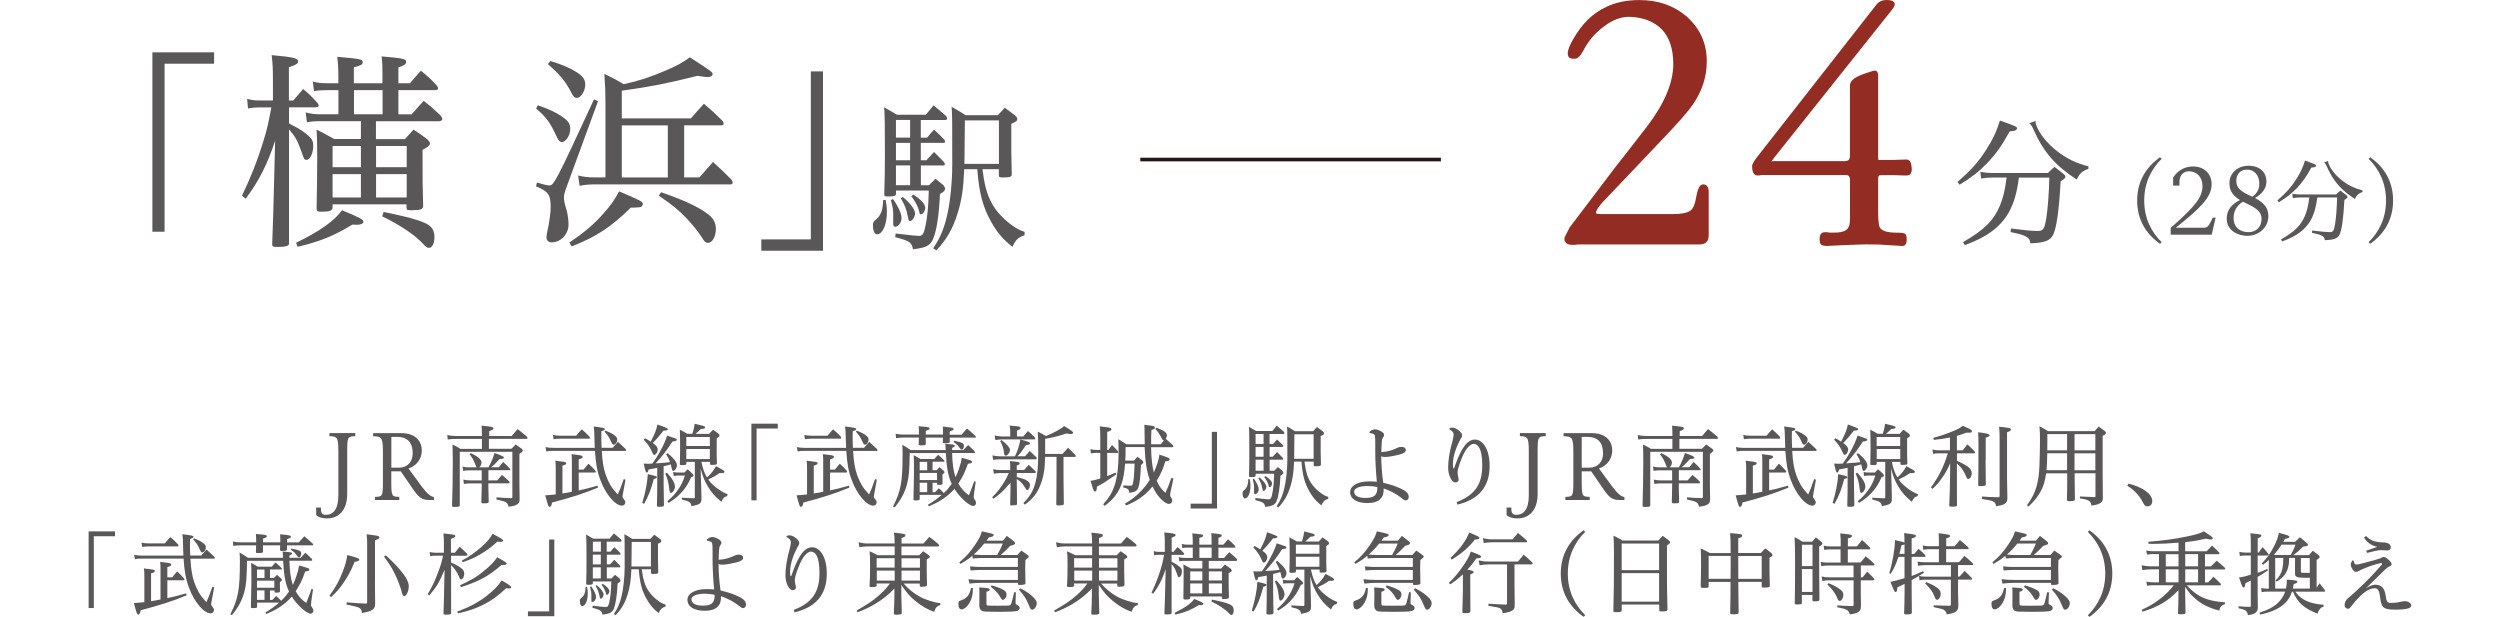 <?xml version="1.0" encoding="UTF-8"?><svg id="_レイヤー_2" xmlns="http://www.w3.org/2000/svg" viewBox="0 0 376 92.77"><defs><style>.cls-1{fill:#231815;}.cls-2{fill:none;}.cls-3{fill:#595757;}.cls-4{fill:#932d23;}</style></defs><g id="_マスク"><path class="cls-3" d="M32.2,7.87v1.71h-7.45v25.27h-1.83V7.87h9.29Z"/><path class="cls-3" d="M44.11,15.1c.66-.73.85-.98,1.48-1.71,1.01.85,1.29,1.11,2.18,2.12.13.16.16.25.16.35,0,.19-.16.28-.51.28h-3.95v2.43q.19.09.6.32c.82.38,1.71.98,2.34,1.55.54.47.7.85.7,1.48,0,1.14-.47,2.12-1.01,2.12-.32,0-.35-.03-.73-1.14-.63-1.77-.92-2.31-1.9-3.44v17.18c0,.35-.51.5-1.71.5-.73,0-.82-.06-.82-.44q.16-3.82.35-11.97l.09-3.57c-1.11,3.44-2.46,6.1-4.42,8.72l-.57-.44c1.23-2.53,2.34-5.31,3.22-8.21.57-1.8.73-2.59,1.2-5.08h-1.8c-.66,0-.95.03-1.71.16l-.13-1.45c.63.19,1.14.25,1.83.25h2.05v-2.84c0-1.96-.03-2.56-.19-3.98,3.19.28,3.98.47,3.98.92,0,.35-.25.51-1.39.92v4.99h.63ZM44.52,36.52c3.66-1.8,5.75-3.29,6.92-4.9,2.75,1.14,3.22,1.39,3.22,1.77,0,.22-.41.41-.92.41-.19,0-.47,0-.73-.03-2.75,1.67-4.71,2.5-8.24,3.35l-.25-.6ZM50.02,30.74v.44c0,.51-.44.66-1.61.66-.66,0-.79-.06-.79-.47.06-3.29.09-5.69.09-7.58,0-2.21-.03-3.1-.09-4.3,1.17.6,1.52.79,2.65,1.42h4.01v-2.68h-6c-1.04,0-1.36.03-2.12.16l-.19-1.48c.92.22,1.33.28,2.31.28h2.62v-3.63h-1.77c-.82,0-1.26.03-1.9.16l-.19-1.45c.76.19,1.33.25,2.08.25h1.77v-.76c0-1.48-.03-1.99-.16-3.22,3.54.32,3.82.38,3.82.82,0,.35-.28.5-1.33.76v2.4h4.3v-1.04c0-1.74,0-1.9-.13-3,3.22.28,3.7.38,3.7.82,0,.35-.32.57-1.17.82v2.4h1.74c.69-.82.92-1.07,1.64-1.89,1.07.88,1.42,1.17,2.4,2.24.13.16.19.32.19.41,0,.22-.16.28-.66.28h-5.31v3.63h1.99l1.8-2.02c1.17.88,1.48,1.2,2.53,2.18.19.22.28.41.28.54,0,.22-.22.35-.63.35h-9.35v2.68h4.36c.57-.63.76-.82,1.29-1.42.95.6,1.23.82,2.12,1.48.25.29.35.44.35.6,0,.28-.28.54-1.11.95,0,5.15,0,5.24.09,8.43,0,.51-.38.66-1.74.66-.63,0-.73-.03-.76-.35v-.54h-11.15ZM54.28,21.96h-4.26v3.19h4.26v-3.19ZM54.28,26.19h-4.26v3.51h4.26v-3.51ZM53.24,17.19h4.3v-3.63h-4.3v3.63ZM61.17,21.96h-4.61v3.19h4.61v-3.19ZM61.17,26.19h-4.61v3.51h4.61v-3.51ZM57.7,31.88c3.38.7,4.77,1.04,6.16,1.64,1.04.44,1.48,1.07,1.48,2.15,0,.95-.35,1.61-.82,1.61-.25,0-.47-.13-.88-.6-1.17-1.29-3.51-2.87-6.16-4.14l.22-.66Z"/><path class="cls-3" d="M80.89,15.83c1.83.66,2.65,1.04,3.54,1.64,1.04.7,1.33,1.11,1.33,1.9,0,.98-.63,1.99-1.26,1.99-.28,0-.47-.19-.69-.63-1.07-2.31-1.58-3.03-3.19-4.42l.28-.47ZM80.79,27.45c.98.32,1.55.44,1.86.44.38,0,.63-.32,1.42-1.8q.92-1.71,5.27-11.15l.6.28-4.71,12.86c-.32.88-.41,1.23-.41,1.58,0,.51.03.73.44,2.12.13.51.25,1.39.25,1.99,0,1.45-1.17,2.68-2.53,2.68-.47,0-.79-.28-.79-.76,0-.25.06-.63.16-1.04.25-1.11.47-2.65.47-3.47,0-1.89-.32-2.37-2.21-3.16l.16-.57ZM82.78,9.17c1.83.57,3,1.07,3.98,1.71.92.6,1.26,1.07,1.26,1.83,0,.98-.66,2.02-1.26,2.02-.32,0-.54-.22-.79-.73-.95-1.8-1.67-2.69-3.57-4.36l.38-.47ZM85.62,36.49c2.37-1.61,3.7-2.75,5.15-4.39,1.11-1.23,1.67-2.05,2.34-3.32,3.22,1.36,3.57,1.55,3.57,1.9,0,.13-.09.28-.19.38-.09.06-.28.13-.57.13l-.47.03h-.57c-2.97,2.91-5.05,4.3-8.88,5.84l-.38-.57ZM105.18,26.7l2.05-2.34c1.26,1.14,1.61,1.48,2.81,2.68.09.19.16.35.16.44,0,.16-.13.25-.32.25h-20.37c-.85,0-1.61.06-2.34.22l-.22-1.55c.95.22,1.48.28,2.56.28h1.55v-11.02c0-1.77-.03-2.62-.16-4.55,1.33.63,1.71.85,2.91,1.55,2.31-.5,4.01-1.07,6.38-2.08,1.58-.66,2.4-1.14,3.57-1.96,3.25,2.12,3.41,2.21,3.41,2.53,0,.25-.28.44-.73.44-.25,0-.85-.06-1.52-.19-4.64,1.17-7.27,1.67-11.4,2.24v4.17h10.39c.85-.98,1.11-1.29,1.96-2.21,1.26,1.07,1.64,1.42,2.84,2.62.06.16.13.28.13.41s-.13.22-.32.22h-5.62v7.83h2.27ZM100.44,18.86h-6.92v7.83h6.92v-7.83ZM99.43,28.91c3.44,1.2,5.53,2.15,7.04,3.29.79.57,1.2,1.33,1.2,2.21,0,1.17-.54,2.12-1.2,2.12-.32,0-.51-.16-.85-.73-.57-.88-1.39-1.96-2.37-2.97-1.17-1.23-2.15-2.02-4.17-3.41l.35-.5Z"/><path class="cls-3" d="M114.5,37.72v-1.71h7.45V10.74h1.83v26.97h-9.29Z"/><path class="cls-3" d="M133.2,30.06c.14.77.19,1.2.19,1.8,0,1.92-.65,3.38-1.48,3.38-.36,0-.62-.53-.62-1.34,0-.45.07-.57.53-.96.69-.6.96-1.34,1.01-2.85l.38-.02ZM139.44,20.7c.43-.53.57-.69,1.03-1.2.69.62.91.84,1.56,1.51.07.12.12.24.12.31,0,.1-.1.17-.24.17h-3.42v2.61h.84l1.15-1.24c.67.67.89.86,1.51,1.53.07.12.12.24.12.33s-.1.17-.26.17h-3.35v2.97h1.22l.98-.98c.55.43.72.58,1.2.98.17.26.24.38.24.53,0,.26-.19.46-.77.79-.14,3.28-.53,5.65-1.08,6.87-.43.91-1.08,1.22-2.97,1.44-.24-1.08-.5-1.25-2.68-1.82l.07-.55q2.99.36,3.5.36c.5,0,.69-.26.91-1.17.36-1.58.5-2.97.57-5.65h-4.93v.48c0,.31-.24.41-1.15.41-.53,0-.62-.05-.62-.34.07-2.3.1-3.4.1-5.94,0-4.64-.02-5.89-.12-7.13.86.48,1.12.62,1.94,1.12h4.33c.5-.62.67-.81,1.17-1.41.84.69,1.08.91,1.89,1.6.1.17.14.29.14.38,0,.14-.1.22-.29.22h-3.66v2.66h.96ZM134.32,29.94c.84,1.22,1.27,2.2,1.27,2.87s-.48,1.29-.96,1.29c-.22,0-.29-.14-.29-.55v-1.32c0-.62-.07-1.12-.36-2.13l.34-.17ZM136.88,18.04h-2.13v2.66h2.13v-2.66ZM134.75,21.49v2.61h2.13v-2.61h-2.13ZM134.75,24.88v2.97h2.13v-2.97h-2.13ZM135.78,29.63c1.13.91,1.84,1.87,1.84,2.49,0,.5-.41,1.12-.74,1.12-.19,0-.22-.05-.36-.77-.19-1.01-.43-1.6-1.05-2.66l.31-.19ZM137.36,29.27c1.15.72,1.8,1.44,1.8,1.99,0,.43-.36.98-.67.98-.12,0-.19-.1-.22-.31-.14-.74-.6-1.63-1.2-2.42l.29-.24ZM145.02,25.44c-.12,2.92-.38,4.67-.98,6.58-.72,2.35-1.65,4-3.21,5.63l-.48-.31c1.03-1.53,1.6-2.85,2.06-4.81.48-1.89.81-5.2.81-7.71,0-6.8,0-7.57-.1-8.76.93.53,1.22.69,2.11,1.27h4.84c.46-.48.6-.62,1.03-1.13.74.53.96.69,1.6,1.2.22.19.29.31.29.5,0,.29-.17.41-.89.72v4.26c0,.07.02,1.15.07,3.23v.1c0,.38-.26.48-1.29.48-.55,0-.62-.02-.65-.33v-.91h-2.47c.02.24.05.38.07.48.31,2.37.81,3.9,1.7,5.24.65,1,1.77,2.11,2.9,2.87.48.34.84.53,1.68.84l-.02.5c-.91.29-1.34.67-1.82,1.75-1.48-1.2-2.27-2.13-3.18-3.73-1.27-2.25-1.82-4.33-2.11-7.95h-1.96ZM150.24,24.65v-6.54h-5.12q0,1.82-.07,6.54h5.19Z"/><path class="cls-4" d="M256.98,35.45c0,.86-.46,1.32-1.43,1.32h-18.27c-.29.06-.57.06-.74.06-.86,0-1.26-.34-1.26-.97,0-.12.29-.69.8-1.66l6.99-9.22c1.03-1.32,2.58-3.26,4.64-5.96,2.63-3.44,3.95-6.58,3.95-9.39,0-2.23-.57-4.01-1.72-5.21-1.2-1.2-2.81-1.83-4.92-1.89-1.32,0-2.58.52-3.84,1.49-1.32.97-2.35,2.23-3.09,3.67-.4.74-.8,1.14-1.26,1.14h-.23c-.63,0-.86-.34-.8-.97.06-.46.29-1.09.8-1.95,1.32-2.35,2.98-3.95,4.98-4.87,1.43-.69,3.09-1.03,4.98-1.03,2.81,0,5.15.8,7.1,2.46,2,1.78,3.04,4.01,3.04,6.76,0,2.29-.69,4.47-2.12,6.53-.57.86-2.06,2.58-4.41,5.04l-8.76,9.22c-1.03,1.03-1.43,1.78-1.37,2.06.06.06.34.12.97.12h10.54c1.32,0,2.18-.17,2.69-.52.4-.29.69-.92.86-2,.23-1.32.57-1.95,1.03-1.95.57,0,.86.4.86,1.15v6.58Z"/><path class="cls-4" d="M287.39,26.06c-.11.23-.34.34-.74.34l-1.89-.06h-1.89c-.29,0-.4.17-.4.46v5.1c0,1.14.11,1.83.17,2.12.17.63,1.03.97,2.58.97.74,0,1.15.06,1.32.17.17.17.23.46.23.86,0,.63-.23,1.03-.74.97l-2.81-.17c-.57-.06-1.49-.06-2.69-.06-.63,0-1.72.06-3.26.11l-2.52.12c-.63,0-.97-.17-1.03-.52-.11-.63-.06-1.09.23-1.38.11-.11.29-.17.57-.17h.34c.11.06.23.06.29.06h.8c1.15,0,1.83-.29,2.06-.8.17-.29.23-.74.23-1.32v-5.78c0-.52-.23-.8-.69-.75h-12.66c-.23.06-.34.06-.4.06h-.17c-.52,0-.8-.46-.8-1.43,0-.29.34-.86,1.09-1.78L282.18.74c.4-.52.92-.74,1.55-.74.57,0,.97.11,1.15.34.17.23.11.51-.17.92l-.17.23-17.7,22.22c-.11.17-.23.34-.4.52,0,.06.06.06.17,0h10.88c.52,0,.74-.29.74-.8v-10.54c0-.57.4-1.03,1.26-1.43.06-.06.74-.34,2.06-.75.63-.23.92,0,.92.63v11.91c0,.52,0,.74.06.8h2.29l1.89-.06c.52,0,.74.4.8,1.15.06.4,0,.69-.11.92Z"/><path class="cls-3" d="M294.4,27.37c2.1-1.83,3.14-3,4.31-4.83,1-1.54,1.6-2.83,2.08-4.41,2.48.87,2.58.94,2.58,1.21,0,.06-.08.17-.19.23-.15.1-.37.15-.92.19-1.21,2.18-2.08,3.41-3.39,4.78-1.23,1.27-2.29,2.1-4.14,3.24l-.33-.42ZM303.64,26.7c-.27,2.23-.77,3.93-1.54,5.28-1.27,2.2-3.31,3.7-6.59,4.89l-.27-.46c3.12-1.77,4.62-3.24,5.55-5.49.5-1.21.77-2.35,1-4.22h-2.02c-.6,0-1.16.04-1.81.15l-.12-1c.67.12,1.19.17,1.91.17h8.26c.42-.42.54-.54.98-.92.62.48.83.62,1.41,1.1.17.17.23.27.23.38,0,.21-.19.37-.71.69-.25,4.51-.62,7.03-1.14,8.07-.46.87-1.31,1.19-3.41,1.25-.06-.56-.25-.81-.83-1.1-.4-.19-.89-.33-2.14-.58l.04-.54c1.96.25,3.27.37,3.99.37.87,0,1.04-.23,1.33-1.91.23-1.46.4-3.62.46-6.12h-4.58ZM306.15,18.19c0,.25,0,.35.06.52.44,1.31,1.64,2.83,3.16,4.01,1.48,1.14,2.7,1.75,4.74,2.31l-.02.37c-.94.33-1.31.69-1.75,1.6-3.2-2.08-4.99-4.12-6.49-7.49-.23-.52-.37-.75-.64-.98l.94-.35Z"/><path class="cls-3" d="M324.87,36.67c-2.11-1.49-3.44-3.61-3.44-6.51s1.34-5.02,3.44-6.51l.24.24c-1.53,1.5-2.62,3.58-2.62,6.27s1.09,4.75,2.62,6.27l-.24.24Z"/><path class="cls-3" d="M326.47,35.29v-1.01c3.93-3.47,4.78-4.7,4.78-6.35,0-1.24-.82-2.17-2.07-2.17-.68,0-1.39.5-1.39,1.59v.57h-.95v-1.23c.95-1.4,2.16-1.65,3.02-1.65,1.66,0,2.77,1.12,2.77,2.65,0,2.04-1.77,3.65-5.39,6.56h4.19c.46,0,.72-.16,1.07-.9l.3-.62h.43l-.59,2.57h-6.17Z"/><path class="cls-3" d="M339.15,29.78c1.59.84,2.01,1.67,2.01,2.75,0,1.65-1.42,2.94-3.17,2.94-1.35,0-3.09-.76-3.09-2.57,0-1.43.85-2.24,1.99-2.81-1.34-.81-1.58-1.69-1.58-2.57,0-1.51,1.26-2.59,2.86-2.59,1.84,0,2.7,1.11,2.7,2.34,0,1.16-.73,1.94-1.71,2.5ZM337.31,30.35c-.89.57-1.38,1.39-1.38,2.44,0,1.43.99,2.13,2.25,2.13,1.12,0,1.96-.77,1.96-1.99,0-1.04-.65-1.59-2.48-2.43-.14-.05-.24-.11-.35-.16ZM338.76,29.59c.82-.62,1.04-1.23,1.04-1.97,0-1.13-.63-2.11-1.88-2.11-.99,0-1.58.72-1.58,1.66s.46,1.51,1.92,2.19l.5.23Z"/><path class="cls-3" d="M342.52,30.14c1.36-1.19,2.04-1.94,2.8-3.13.65-1,1.04-1.84,1.35-2.86,1.61.57,1.67.61,1.67.78,0,.04-.05.11-.12.15-.09.07-.24.09-.59.12-.78,1.42-1.35,2.21-2.2,3.11-.8.82-1.49,1.36-2.69,2.11l-.22-.27ZM348.52,29.71c-.18,1.45-.5,2.55-1,3.43-.82,1.43-2.15,2.4-4.28,3.17l-.18-.3c2.03-1.15,3-2.11,3.61-3.57.32-.78.5-1.53.65-2.74h-1.31c-.39,0-.76.03-1.17.09l-.08-.65c.43.08.77.11,1.24.11h5.36c.27-.27.35-.35.63-.59.41.31.54.41.92.72.11.11.15.18.15.24,0,.13-.12.24-.46.45-.16,2.93-.41,4.56-.74,5.24-.3.57-.85.77-2.21.81-.04-.36-.16-.53-.54-.72-.26-.12-.58-.22-1.39-.38l.03-.35c1.27.16,2.12.24,2.59.24.57,0,.68-.15.86-1.24.15-.95.26-2.35.3-3.97h-2.97ZM350.15,24.19c0,.16,0,.23.04.34.28.85,1.07,1.84,2.05,2.61.96.74,1.76,1.13,3.08,1.5v.24c-.62.22-.86.45-1.15,1.04-2.08-1.35-3.24-2.67-4.21-4.86-.15-.34-.24-.49-.42-.63l.61-.23Z"/><path class="cls-3" d="M356.48,23.65c2.11,1.49,3.44,3.61,3.44,6.51s-1.34,5.02-3.44,6.51l-.24-.24c1.53-1.51,2.62-3.58,2.62-6.27s-1.09-4.77-2.62-6.27l.24-.24Z"/><rect class="cls-1" x="171.5" y="23.72" width="45.21" height=".55"/><path class="cls-3" d="M48.27,76.34v.28c0,.53.2.81.74.81,1.08,0,1.88-.8,1.88-2.9v-6.7c0-2.13-.22-2.19-1.34-2.23v-.47h3.89v.47c-1.13.04-1.22.09-1.22,2.23v6.47c0,2.38-1.23,3.67-3.04,3.67-.5,0-1.23-.11-1.63-.49v-1.15h.72Z"/><path class="cls-3" d="M65.27,75.2h-.46c-1.11,0-1.62-.05-2.65-1.57l-1.88-2.74h-1.43v1.61c0,2.16.09,2.2,1.2,2.23v.47h-3.66v-.47c1.12-.03,1.2-.07,1.2-2.23v-4.66c0-2.13-.27-2.19-1.47-2.23v-.47h4.16c2.34,0,3.16,1.31,3.16,2.63,0,1.2-.77,2.29-2,2.69l1.98,2.7c.8,1.09,1.36,1.53,1.84,1.59v.45ZM58.86,65.69v4.65h1.13c1.28,0,2.08-.88,2.08-2.13,0-1.51-.62-2.51-2.44-2.51h-.77Z"/><path class="cls-3" d="M76.96,65.57c.39-.47.51-.61.89-1.04.63.49.82.65,1.42,1.16.04.08.07.15.07.19,0,.08-.07.13-.16.13h-5.65v1.49h3.38c.28-.28.38-.38.65-.65.42.28.55.38.93.66.09.09.14.16.14.23,0,.13-.08.23-.51.53v4.75q0,.5.03,2.03c0,.43-.08.62-.32.78-.3.2-.66.31-1.36.38-.11-.65-.28-.76-1.82-1.09l.03-.32c1,.08,1.31.09,2.15.12.19,0,.23-.03.23-.19v-6.78h-7.91v8.02c0,.23-.11.27-.77.27-.34,0-.39-.03-.39-.2.05-1.38.11-4.25.11-6.48,0-1.27-.01-1.85-.05-2.7.54.24.7.34,1.2.65h3.23v-1.49h-3.94c-.55,0-.81.01-1.2.09l-.07-.68c.43.09.8.14,1.27.14h3.94v-.2c0-.49-.01-.77-.05-1.35.34.04.61.07.77.08.8.08,1.01.15,1.01.32,0,.15-.16.26-.63.42v.73h3.43ZM73.44,72.25h1.34c.31-.36.42-.49.72-.82.49.41.63.54,1.08.97.04.07.07.15.07.2s-.05.09-.15.09h-3.05v.54q.04,1.8.05,2.19c0,.24-.09.28-.74.28-.3,0-.36-.03-.36-.17v-.04c.01-.41.05-1.89.05-2.25v-.54h-1.67c-.38,0-.65.03-1.01.09l-.08-.66c.42.09.66.12,1.09.12h1.67v-1.51h-1.94c-.24,0-.38.01-.85.08l-.09-.65c.4.09.58.12.96.12h1.17c-.08-.09-.09-.13-.2-.4-.3-.76-.46-1.04-.88-1.57l.22-.17c1.12.55,1.58.99,1.58,1.44,0,.26-.15.54-.35.7h1.39c.38-.67.69-1.4.92-2.16q1.42.5,1.42.67c0,.15-.2.23-.66.24-.58.63-.9.95-1.28,1.24h1.16c.3-.36.38-.47.66-.8.47.43.61.57,1,1,.04.07.05.12.05.16,0,.05-.04.08-.11.08h-3.16v1.51Z"/><path class="cls-3" d="M84.59,74.22c.5-.08.97-.16,1.42-.26v-4.74c0-.35-.01-.53-.05-.92,1.38.17,1.43.19,1.58.27.05.03.09.08.09.15,0,.15-.13.23-.59.37v1.54h.73c.32-.41.42-.53.74-.89.47.43.61.58,1.03,1.05.04.07.07.13.07.19s-.05.09-.15.09h-2.42v2.69c.78-.16,1.73-.39,2.82-.72l.08.3c-2.13.88-4.06,1.5-6.91,2.24-.09.5-.19.65-.38.65-.07,0-.15-.07-.2-.2-.05-.11-.15-.47-.45-1.53q.62-.03,1.58-.14v-4.02c0-.5-.01-.65-.07-1.05.31.04.55.08.72.09.78.09.93.13.93.3,0,.15-.12.23-.57.35v4.19ZM92.12,67.38c.35-.42.46-.54.81-.93.54.49.7.63,1.2,1.12.04.07.05.12.05.16,0,.05-.05.09-.12.09h-3.55c.05.86.09,1.34.19,1.94.15,1.09.55,2.23,1.08,3.15.28.47.53.8,1.13,1.46.31-.66.38-.85.9-2.31l.27.08-.39,2.12s-.01.11-.03.16c-.01.09-.03.18-.03.24,0,.13.04.23.23.46.14.16.19.28.19.42,0,.28-.22.51-.5.51-1.01,0-2.47-1.71-3.25-3.85-.49-1.3-.69-2.44-.82-4.39h-6.23c-.5,0-.73.01-1.09.09l-.11-.66c.4.09.74.12,1.22.12h6.18c-.03-.55-.04-.92-.05-1.53-.01-.88-.03-1.19-.11-1.69,1.46.19,1.67.23,1.67.39,0,.15-.05.18-.51.32-.01.38-.01.66-.01.85,0,.5,0,.66.04,1.65h1.63ZM83.16,65.41c.32.08.69.12,1.04.12h2.46c.36-.43.47-.57.84-.96.53.46.69.61,1.16,1.11.04.08.07.15.07.19,0,.07-.05.11-.13.11h-4.39c-.32,0-.65.03-.95.08l-.09-.65ZM91.04,64.77c.7.26,1.11.46,1.51.81.2.18.28.31.28.53,0,.39-.27.77-.54.77-.15,0-.2-.07-.36-.42-.27-.62-.57-1.07-1.01-1.54l.12-.15Z"/><path class="cls-3" d="M96.59,75.63c.47-1.5.76-2.97.84-4.32,1.26.28,1.36.32,1.36.47,0,.12-.12.19-.46.26-.42,1.59-.81,2.61-1.46,3.73l-.28-.13ZM98.83,70.36c-.18.04-.32.07-.42.09-.43.09-.49.09-.86.16-.08.35-.13.46-.27.46-.15,0-.2-.13-.47-1.35.34.01.49.03.65.03.05,0,.28-.01.66-.03.58-.84.72-1.05,1.07-1.67.57-1.01.9-1.76,1.15-2.54,1.4.47,1.46.49,1.46.63s-.18.22-.66.27c-.9,1.39-1.63,2.32-2.54,3.28q1.32-.08,2.16-.18s-.01-.04-.03-.08c-.12-.39-.24-.63-.54-1.11l.23-.17c.97.82,1.39,1.38,1.39,1.85,0,.38-.3.82-.55.82-.12,0-.18-.09-.24-.41-.04-.22-.09-.43-.13-.57q-.14.04-.42.12c-.18.05-.35.09-.66.16v2.81c0,.26.01,1.01.05,3.01,0,.23-.14.28-.7.28-.31,0-.36-.03-.36-.2.04-1.39.05-2.11.05-3.04v-2.65ZM97.01,65.92c.38.2.41.22.86.5.63-1.23.86-1.8,1.01-2.57q1.57.53,1.57.68c0,.16-.2.24-.66.24-.81,1.01-.9,1.13-1.61,1.86.5.34.74.65.74.96,0,.41-.27.82-.53.82-.12,0-.18-.08-.32-.42-.32-.74-.59-1.15-1.26-1.86l.19-.22ZM100.29,71.09c.81.85,1.22,1.57,1.22,2.09,0,.43-.32.95-.61.95-.14,0-.19-.14-.24-.53-.12-1.08-.26-1.62-.61-2.36l.24-.15ZM102.93,71.09c.2-.23.27-.3.49-.51.32.28.42.36.73.67.14.16.16.22.16.27,0,.09-.11.18-.35.24-.51,1.13-.92,1.74-1.59,2.44-.55.58-1.01.93-1.81,1.43l-.19-.24c.76-.65,1.17-1.11,1.65-1.8.47-.69.7-1.17.99-2.07h-.93c-.31,0-.5.01-.76.07l-.08-.61c.32.08.47.09.77.09h.93ZM105.49,69.48c.22,1.04.46,1.71.84,2.32q.05-.05.3-.27c.39-.38.76-.88,1.05-1.42,1.17.63,1.28.7,1.28.85,0,.13-.15.2-.43.2-.01,0-.19,0-.3-.01-.73.49-.74.5-1.7.96.24.39.61.76,1.12,1.17.63.51,1.09.78,1.78,1.05l-.07.3c-.46.11-.58.24-.86.84-.99-.81-1.49-1.39-2.04-2.31-.49-.82-.76-1.47-1.08-2.69l.05,1.89c.01.12.01.43.03.88,0,.59.01.96.04,1.81,0,.67-.26.85-1.51,1.08-.04-.34-.13-.5-.39-.66-.19-.12-.45-.2-1.05-.34v-.28c.84.05,1.07.07,1.77.09.15,0,.18-.03.18-.19v-5.28h-1.27v.24c0,.2-.11.24-.63.24-.3,0-.35-.03-.35-.19.03-1.07.04-1.5.04-2.11,0-1.16-.01-2.47-.04-3.03.5.26.65.34,1.11.62h.76s.01-.01.04-.11c.15-.42.27-1,.32-1.4.34.08.59.15.77.19.68.16.8.22.8.34,0,.18-.11.22-.66.27-.34.35-.53.51-.78.72h2.05c.24-.28.32-.36.58-.62.36.24.47.32.8.57.12.13.18.22.18.3,0,.14-.11.23-.43.43v1.59c-.01.73,0,1.15.04,2.12,0,.23-.15.28-.74.28-.26,0-.3-.03-.3-.18v-.28h-1.27ZM106.76,67.08v-1.36h-3.54v1.36h3.54ZM103.22,67.53v1.51h3.54v-1.51h-3.54Z"/><path class="cls-3" d="M116.98,63.72v.73h-3.19v10.8h-.78v-11.53h3.97Z"/><path class="cls-3" d="M122.39,74.22c.5-.08.97-.16,1.42-.26v-4.74c0-.35-.01-.53-.05-.92,1.38.17,1.43.19,1.58.27.05.03.09.08.09.15,0,.15-.13.23-.59.37v1.54h.73c.32-.41.42-.53.74-.89.47.43.61.58,1.03,1.05.04.07.07.13.07.19s-.05.09-.15.09h-2.42v2.69c.78-.16,1.73-.39,2.82-.72l.08.3c-2.13.88-4.06,1.5-6.91,2.24-.09.5-.19.65-.38.65-.07,0-.15-.07-.2-.2-.05-.11-.15-.47-.45-1.53q.62-.03,1.58-.14v-4.02c0-.5-.01-.65-.07-1.05.31.04.55.08.72.09.78.09.93.13.93.3,0,.15-.12.23-.57.35v4.19ZM129.92,67.38c.35-.42.46-.54.81-.93.54.49.7.63,1.2,1.12.04.07.05.12.05.16,0,.05-.05.09-.12.09h-3.55c.05.86.09,1.34.19,1.94.15,1.09.55,2.23,1.08,3.15.28.47.53.8,1.13,1.46.31-.66.38-.85.9-2.31l.27.08-.39,2.12s-.01.11-.03.16c-.01.09-.03.18-.03.24,0,.13.04.23.23.46.14.16.19.28.19.42,0,.28-.22.51-.5.51-1.01,0-2.47-1.71-3.25-3.85-.49-1.3-.69-2.44-.82-4.39h-6.23c-.5,0-.73.01-1.09.09l-.11-.66c.4.09.74.12,1.22.12h6.18c-.03-.55-.04-.92-.05-1.53-.01-.88-.03-1.19-.11-1.69,1.46.19,1.67.23,1.67.39,0,.15-.05.18-.51.32-.01.38-.01.66-.01.85,0,.5,0,.66.04,1.65h1.63ZM120.96,65.41c.32.08.69.12,1.04.12h2.46c.36-.43.47-.57.84-.96.53.46.69.61,1.16,1.11.04.08.07.15.07.19,0,.07-.05.11-.13.11h-4.39c-.32,0-.65.03-.95.08l-.09-.65ZM128.84,64.77c.7.26,1.11.46,1.51.81.2.18.28.31.28.53,0,.39-.27.77-.54.77-.15,0-.2-.07-.36-.42-.27-.62-.57-1.07-1.01-1.54l.12-.15Z"/><path class="cls-3" d="M140.64,74.02c.24-.26.32-.34.57-.59.36.32.47.43.74.73.49-.46.74-.76,1.19-1.39-.53-1.15-.76-2.32-.89-4.63h-5.43c-.03,2.58-.12,3.66-.43,4.78-.34,1.22-.88,2.23-1.84,3.4l-.24-.14c1.19-2.32,1.44-3.71,1.44-7.97,0-.58-.01-.8-.05-1.32.57.34.73.43,1.26.8h5.27c-.01-.53-.01-.61-.07-.95.35.03.62.07.8.08.53.05.63.09.63.23,0,.12-.11.2-.39.3v.34h1.7c.31-.34.4-.45.7-.76.43.39.55.51.97.92.04.08.07.15.07.19,0,.05-.05.09-.15.09h-3.29c.03,1.51.2,2.77.51,3.65.3-.65.32-.7.51-1.26.26-.74.35-1.12.43-1.66,1.38.36,1.55.43,1.55.62,0,.15-.18.22-.63.27-.54,1.49-.63,1.67-1.43,2.98.42.74.86,1.24,1.59,1.76.39-1,.5-1.28.8-2.12l.22.08-.26,1.8c-.03.2-.04.36-.04.49,0,.19,0,.2.22.51.08.14.13.27.13.39,0,.24-.2.46-.43.46-.59,0-2.07-1.34-2.82-2.57-.22.27-.63.66-1.03.99-.82.67-1.53,1.08-2.82,1.63l-.14-.23c.85-.51,1.5-.97,2.07-1.49h-3.31v.63c0,.16-.12.2-.62.2-.27,0-.31-.03-.31-.16q.07-2.81.07-3.82c0-1.89,0-2.24-.04-2.82.46.24.59.31,1,.57h2.11c.24-.28.32-.38.57-.63.41.34.51.45.9.84.03.05.05.11.05.13,0,.05-.04.08-.09.08h-1.7v1.27h.61c.19-.2.24-.27.45-.47.27.26.36.32.62.57.08.08.12.13.12.2,0,.09-.07.16-.31.34v.42c0,.27,0,.49.01.95,0,.16-.12.2-.59.2-.2,0-.23-.01-.23-.12v-.2h-.68v1.42h.39ZM141.83,65.38v-.49c0-.28-.01-.42-.03-.74q1.32.15,1.44.19c.11.04.18.09.18.19,0,.13-.14.22-.58.34v.51h1.78c.35-.42.46-.54.82-.93.55.47.73.62,1.27,1.12.05.07.08.13.08.16,0,.05-.05.09-.13.09h-3.82q0,.34.01.61c0,.19-.13.23-.66.23-.35,0-.38-.01-.39-.15q.01-.32.01-.69h-2.58v.22c0,.2.01.39.01.71v.03c0,.16-.16.2-.73.2-.28,0-.34-.03-.34-.18.03-.66.03-.84.03-.99h-2.35c-.42,0-.7.03-1.08.09l-.07-.66c.42.08.81.12,1.15.12h2.36c0-.73-.01-.84-.05-1.26.34.03.61.05.77.07.7.05.88.12.88.28,0,.14-.09.19-.57.34v.57h2.58ZM139.45,69.46h-1.13v1.27h1.13v-1.27ZM138.32,72.2h2.61v-1.07h-2.61v1.07ZM138.32,74.02h1.13v-1.42h-1.13v1.42ZM143.53,66.3c1.26.26,1.44.37,1.44.78,0,.28-.15.54-.31.54-.13,0-.19-.04-.39-.34-.2-.31-.36-.46-.86-.81l.12-.18Z"/><path class="cls-3" d="M152.93,71.74c1.03.28,1.11.31,1.39.46.39.2.59.46.59.73,0,.38-.2.77-.41.77-.09,0-.13-.04-.27-.26-.43-.7-.59-.89-1.03-1.2-.12-.09-.19-.14-.28-.19q0,.77.04,3.7c-.01.12-.04.18-.11.2q-.05.04-.8.07c-.08,0-.12-.05-.12-.18.04-1.32.05-1.96.05-2.73v-.53c-.92,1.11-1.65,1.81-2.57,2.43l-.19-.23c.78-.76,1.34-1.47,1.88-2.4.27-.45.28-.49.62-1.23h-1.28c-.28,0-.66.04-.96.09l-.11-.67c.35.08.74.13,1.07.13h1.5v-.43c0-.35-.01-.53-.05-.91,1.19.07,1.46.12,1.46.34,0,.13-.07.18-.43.32v.67h1.11c.3-.35.38-.46.7-.78.42.39.55.51.99.95.05.08.07.12.07.16,0,.07-.05.12-.12.12h-2.74v.58ZM154.15,68.63c.31-.35.42-.46.73-.8l1.01.96c.03.07.04.11.04.14,0,.08-.05.15-.12.15h-5.48c-.28,0-.66.04-.96.09l-.11-.68c.35.08.74.14,1.07.14h2.31c.38-.74.66-1.58.82-2.53,1.23.32,1.46.42,1.46.58,0,.07-.07.15-.16.19-.04.01-.19.04-.45.08-.7,1.03-.82,1.19-1.27,1.67h1.11ZM153.91,65.64c.31-.37.41-.47.7-.81.45.39.58.51,1.03.95.04.07.07.12.07.16,0,.08-.07.15-.12.15h-4.93c-.28,0-.66.04-.96.09l-.11-.68c.35.08.74.14,1.07.14h1.28v-.78c0-.2-.03-.38-.09-.86,1.34.12,1.39.13,1.55.23.05.03.09.08.09.13,0,.16-.12.24-.54.41v.88h.96ZM150.63,66.18c.81.63,1.27,1.16,1.27,1.46,0,.42-.35.89-.66.89-.14,0-.2-.11-.24-.47-.07-.61-.22-1.07-.57-1.73l.2-.15ZM157.18,68.71c-.01,1.73-.22,3.02-.69,4.19-.5,1.3-1.17,2.15-2.36,3l-.22-.24c1.01-1.01,1.46-1.77,1.81-3.05.32-1.24.43-2.31.43-4.74,0-1.34-.03-2.12-.07-2.96.55.28.72.38,1.23.67,1.09-.42,2.27-1.07,2.74-1.5,1.07.63,1.35.85,1.35,1.01,0,.11-.15.2-.3.2-.08,0-.27-.03-.74-.09-.97.34-1.81.55-3.17.8v2.27s2.61,0,2.61,0l.84-.93c.47.46.62.61,1.11,1.11.03.05.05.11.05.15,0,.07-.07.12-.15.12h-1.7v2.21c0,.88.01,2.49.05,4.85-.01.11-.07.16-.18.19-.14.03-.51.05-.7.05-.16,0-.23-.04-.26-.18.03-1.82.04-2.74.04-4.92v-2.21h-1.73Z"/><path class="cls-3" d="M166.7,67.67c.24-.34.31-.43.55-.74.41.41.51.53.89.95.03.05.05.11.05.15,0,.05-.05.09-.12.09h-1.55v3.48c.68-.27.73-.28,1.26-.53l.12.28c-.2.13-.35.23-.45.3-1.34.93-1.58,1.08-2.47,1.54-.03.41-.05.53-.12.63-.05.07-.12.11-.16.11-.08,0-.15-.05-.22-.18-.08-.15-.08-.18-.46-1.43.5-.08.69-.12,1.46-.36v-3.85h-.61c-.26,0-.55.03-.8.08l-.08-.63c.32.07.62.11.88.11h.61v-1.85c0-.81-.01-1.08-.07-1.7,1.34.16,1.39.18,1.55.23.12.04.19.12.19.22,0,.15-.16.26-.63.39v2.71h.18ZM169.29,67.24c0,1.04-.01,1.4-.05,2.03h1.32c.23-.26.3-.34.51-.58.32.24.43.32.74.57.11.12.15.19.15.26,0,.11-.03.14-.36.42-.09,2-.2,2.85-.38,3.35-.2.54-.46.7-1.35.84-.08-.53-.26-.68-.93-.82v-.3c.26.01.84.04,1.04.04.26,0,.32-.04.38-.24.15-.47.23-1.47.28-3.08h-1.43c-.11,1.42-.24,2.15-.54,3.07-.28.88-.8,1.7-1.49,2.4-.27.26-.51.47-1.03.88l-.23-.23c.89-1,1.35-1.76,1.71-2.84.39-1.15.61-2.93.61-5.06,0-.5-.01-.93-.04-1.89.54.32.7.42,1.2.76h2.77c-.01-.78-.03-1.15-.03-1.67,0-.65,0-.8-.03-1.27.34.05.59.09.77.11.66.08.82.15.82.32,0,.16-.13.26-.53.36-.04.95-.04,1.32-.04,1.74v.41h1.44c.31-.36.4-.47.51-.61-.03.01-.05.01-.07.01-.12,0-.16-.05-.42-.53-.27-.51-.49-.82-.82-1.17l.14-.2c1.17.43,1.59.74,1.59,1.17,0,.16-.07.34-.18.5.32.27.49.42,1.07.95.04.08.08.16.08.2,0,.07-.07.12-.15.12h-3.2c.04,1.69.16,2.86.42,3.81.55-1.34.72-1.86.84-2.69.7.22,1.22.41,1.4.51.09.05.13.11.13.19,0,.19-.13.26-.65.31-.35,1.16-.68,1.9-1.16,2.67q-.12.2-.13.23c.34.8.59,1.15,1.3,1.85.39-.84.5-1.13.9-2.26l.31.09-.42,1.97c-.05.24-.07.39-.07.51,0,.16,0,.18.2.47.08.11.12.22.12.34,0,.3-.22.53-.5.53-.34,0-.8-.3-1.32-.86-.43-.47-.76-.95-1.16-1.77-.42.54-.86.99-1.39,1.4-.76.61-1.39.97-2.58,1.47l-.18-.27c1.08-.66,1.69-1.12,2.39-1.86.55-.58.95-1.08,1.35-1.73-.47-1.36-.69-2.75-.77-4.93h-2.9Z"/><path class="cls-3" d="M179.07,76.48v-.73h3.19v-10.8h.78v11.53h-3.97Z"/><path class="cls-3" d="M187.96,72.05c.08.43.11.67.11,1.01,0,1.08-.36,1.9-.84,1.9-.2,0-.35-.3-.35-.76,0-.26.04-.32.3-.54.39-.34.54-.76.57-1.61h.22ZM191.48,66.77c.24-.3.32-.39.58-.67.39.35.51.47.88.85.04.07.07.13.07.18,0,.05-.05.09-.13.09h-1.93v1.47h.47l.65-.7c.38.38.5.49.85.86.04.07.07.13.07.19s-.05.09-.15.09h-1.89v1.67h.69l.55-.55c.31.24.41.32.68.55.09.15.14.22.14.3,0,.15-.11.26-.43.45-.08,1.85-.3,3.19-.61,3.88-.24.51-.61.69-1.67.81-.14-.61-.28-.7-1.51-1.03l.04-.31q1.69.2,1.97.2c.28,0,.39-.15.51-.66.2-.89.28-1.67.32-3.19h-2.78v.27c0,.18-.14.23-.65.23-.3,0-.35-.03-.35-.19.04-1.3.05-1.92.05-3.35,0-2.62-.01-3.32-.07-4.02.49.27.63.35,1.09.63h2.44c.28-.35.38-.46.66-.8.47.39.61.51,1.07.91.05.09.08.16.08.22,0,.08-.05.12-.16.12h-2.07v1.5h.54ZM188.59,71.98c.47.69.72,1.24.72,1.62s-.27.73-.54.73c-.12,0-.16-.08-.16-.31v-.74c0-.35-.04-.63-.2-1.2l.19-.09ZM190.04,65.27h-1.2v1.5h1.2v-1.5ZM188.84,67.22v1.47h1.2v-1.47h-1.2ZM188.84,69.13v1.67h1.2v-1.67h-1.2ZM189.42,71.81c.63.51,1.04,1.05,1.04,1.4,0,.28-.23.63-.42.63-.11,0-.12-.03-.2-.43-.11-.57-.24-.91-.59-1.5l.18-.11ZM190.31,71.6c.65.41,1.01.81,1.01,1.12,0,.24-.2.55-.38.55-.07,0-.11-.05-.12-.17-.08-.42-.34-.92-.68-1.36l.16-.13ZM194.63,69.44c-.07,1.65-.22,2.63-.55,3.71-.41,1.32-.93,2.25-1.81,3.17l-.27-.18c.58-.86.9-1.61,1.16-2.71.27-1.07.46-2.93.46-4.35,0-3.83,0-4.27-.05-4.94.53.3.69.39,1.19.71h2.73c.26-.27.34-.35.58-.63.42.3.54.39.9.67.12.11.16.18.16.28,0,.16-.09.23-.5.41v2.4s.01.65.04,1.82v.05c0,.22-.15.27-.73.27-.31,0-.35-.01-.36-.19v-.51h-1.39c.01.13.03.22.04.27.18,1.34.46,2.2.96,2.96.36.57,1,1.19,1.63,1.62.27.19.47.3.95.47v.28c-.53.16-.77.38-1.04.99-.84-.67-1.28-1.2-1.8-2.11-.72-1.27-1.03-2.44-1.19-4.48h-1.11ZM197.57,69v-3.69h-2.89q0,1.03-.04,3.69h2.93Z"/><path class="cls-3" d="M210.19,67.34c.16-.08.36-.13.61-.13.38,0,.63.19.63.47,0,.32-.27.51-.99.7-.65.16-1.61.35-2.09.35-.27,0-.42-.01-.61-.12,0,1.28.12,2.73.3,4,.77.18,1.63.42,2.44.78.95.42,1.39.78,1.39,1.34,0,.31-.19.53-.46.53-.16,0-.23-.05-.55-.31-.85-.67-1.65-1.09-2.75-1.49,0,.82-.12,1.17-.5,1.58-.38.41-1.07.62-1.93.62-1.62,0-2.62-.61-2.62-1.67,0-.88,1.09-1.59,2.86-1.59.26,0,.69.01,1.16.05-.15-1.4-.24-3.21-.24-4.54v-1.19c0-1.28-.03-1.38-.39-1.5-.2-.07-.3-.08-.38-.09s-.12-.05-.12-.12.12-.15.22-.22c.2-.15.45-.22.65-.22.3,0,.78.2,1.09.43.16.11.26.28.26.46,0,.11-.04.16-.14.3-.15.23-.19.39-.2.62-.04.54-.07,1.01-.07,1.61.93-.04,1.74-.3,2.43-.65ZM205.75,73.09c-1.38,0-2.09.38-2.09.85,0,.61.65.95,1.69.95,1.3,0,1.8-.39,1.8-1.54v-.09c-.47-.11-.86-.16-1.39-.16Z"/><path class="cls-3" d="M219.09,75.51c2.84-1.08,3.84-2.81,3.84-5.51,0-1.42-.19-2.21-.45-2.66-.23-.41-.49-.58-.88-.58-.35,0-.97.51-1.46,1.5-.39.8-.92,2.21-.92,2.78,0,.22.03.46.13.9.01.07.03.14.03.19,0,.3-.23.43-.51.43-.53,0-1.07-1.09-1.07-2.21,0-1.17.23-2.53.68-4.12.08-.31.15-.69.15-.85,0-.27-.12-.5-.53-.74-.05-.03-.13-.08-.13-.15,0-.12.27-.17.51-.17.18,0,.47.08.85.36.38.28.57.54.57.82,0,.18-.09.28-.3.66-.54,1.01-1.08,2.39-1.08,3.65,0,.15.01.38.04.57,0,.04.04.07.07.07.04,0,.08-.03.09-.07.35-1.03.72-1.93,1.08-2.58.62-1.11,1.22-1.69,2.04-1.69,1.15,0,2.2,1.4,2.2,3.98,0,3.28-1.81,5.09-4.86,5.81l-.09-.39Z"/><path class="cls-3" d="M227.31,76.34v.28c0,.53.2.81.74.81,1.08,0,1.88-.8,1.88-2.9v-6.7c0-2.13-.22-2.19-1.34-2.23v-.47h3.89v.47c-1.13.04-1.22.09-1.22,2.23v6.47c0,2.38-1.23,3.67-3.04,3.67-.5,0-1.23-.11-1.63-.49v-1.15h.72Z"/><path class="cls-3" d="M244.31,75.2h-.46c-1.11,0-1.62-.05-2.65-1.57l-1.88-2.74h-1.43v1.61c0,2.16.09,2.2,1.2,2.23v.47h-3.66v-.47c1.12-.03,1.2-.07,1.2-2.23v-4.66c0-2.13-.27-2.19-1.47-2.23v-.47h4.16c2.34,0,3.16,1.31,3.16,2.63,0,1.2-.77,2.29-2,2.69l1.99,2.7c.8,1.09,1.36,1.53,1.84,1.59v.45ZM237.89,65.69v4.65h1.13c1.28,0,2.08-.88,2.08-2.13,0-1.51-.62-2.51-2.44-2.51h-.77Z"/><path class="cls-3" d="M256,65.57c.39-.47.51-.61.89-1.04.63.49.82.65,1.42,1.16.04.08.07.15.07.19,0,.08-.07.13-.16.13h-5.64v1.49h3.38c.28-.28.38-.38.65-.65.42.28.55.38.93.66.09.09.14.16.14.23,0,.13-.08.23-.51.53v4.75q0,.5.03,2.03c0,.43-.08.62-.32.78-.3.2-.66.31-1.36.38-.11-.65-.28-.76-1.82-1.09l.03-.32c1,.08,1.31.09,2.15.12.19,0,.23-.03.23-.19v-6.78h-7.91v8.02c0,.23-.11.27-.77.27-.34,0-.39-.03-.39-.2.05-1.38.11-4.25.11-6.48,0-1.27-.01-1.85-.05-2.7.54.24.7.34,1.2.65h3.23v-1.49h-3.94c-.55,0-.81.01-1.2.09l-.07-.68c.43.09.8.14,1.27.14h3.94v-.2c0-.49-.01-.77-.05-1.35.34.04.61.07.77.08.8.08,1.01.15,1.01.32,0,.15-.16.26-.63.42v.73h3.43ZM252.48,72.25h1.34c.31-.36.42-.49.72-.82.49.41.63.54,1.08.97.04.07.07.15.07.2s-.05.09-.15.09h-3.05v.54q.04,1.8.05,2.19c0,.24-.09.28-.74.28-.3,0-.36-.03-.36-.17v-.04c.01-.41.05-1.89.05-2.25v-.54h-1.67c-.38,0-.65.03-1.01.09l-.08-.66c.42.09.66.12,1.09.12h1.67v-1.51h-1.94c-.24,0-.38.01-.85.08l-.09-.65c.4.09.58.12.96.12h1.17c-.08-.09-.09-.13-.2-.4-.3-.76-.46-1.04-.88-1.57l.22-.17c1.12.55,1.58.99,1.58,1.44,0,.26-.15.54-.35.7h1.39c.38-.67.69-1.4.92-2.16q1.42.5,1.42.67c0,.15-.2.23-.66.24-.58.63-.9.95-1.28,1.24h1.16c.3-.36.38-.47.66-.8.47.43.61.57,1,1,.04.07.05.12.05.16,0,.05-.04.08-.11.08h-3.16v1.51Z"/><path class="cls-3" d="M263.63,74.22c.5-.08.97-.16,1.42-.26v-4.74c0-.35-.01-.53-.05-.92,1.38.17,1.43.19,1.58.27.05.03.09.08.09.15,0,.15-.13.23-.59.37v1.54h.73c.32-.41.42-.53.74-.89.47.43.61.58,1.03,1.05.04.07.07.13.07.19s-.05.09-.15.09h-2.42v2.69c.78-.16,1.73-.39,2.82-.72l.08.3c-2.13.88-4.06,1.5-6.91,2.24-.09.5-.19.65-.38.65-.07,0-.15-.07-.2-.2-.05-.11-.15-.47-.45-1.53q.62-.03,1.58-.14v-4.02c0-.5-.01-.65-.07-1.05.31.04.55.08.72.09.78.09.93.13.93.3,0,.15-.12.23-.57.35v4.19ZM271.16,67.38c.35-.42.46-.54.81-.93.54.49.7.63,1.2,1.12.04.07.05.12.05.16,0,.05-.05.09-.12.09h-3.55c.05.86.09,1.34.19,1.94.15,1.09.55,2.23,1.08,3.15.28.47.53.8,1.13,1.46.31-.66.38-.85.9-2.31l.27.08-.39,2.12s-.01.11-.03.16c-.01.09-.03.18-.03.24,0,.13.04.23.23.46.14.16.19.28.19.42,0,.28-.22.51-.5.51-1.01,0-2.47-1.71-3.25-3.85-.49-1.3-.69-2.44-.82-4.39h-6.23c-.5,0-.73.01-1.09.09l-.11-.66c.41.09.74.12,1.22.12h6.19c-.03-.55-.04-.92-.05-1.53-.01-.88-.03-1.19-.11-1.69,1.46.19,1.67.23,1.67.39,0,.15-.05.18-.51.32-.01.38-.01.66-.01.85,0,.5,0,.66.04,1.65h1.63ZM262.19,65.41c.32.08.69.12,1.04.12h2.46c.36-.43.47-.57.84-.96.53.46.69.61,1.16,1.11.04.08.07.15.07.19,0,.07-.05.11-.14.11h-4.39c-.32,0-.65.03-.95.08l-.09-.65ZM270.08,64.77c.7.26,1.11.46,1.51.81.2.18.28.31.28.53,0,.39-.27.77-.54.77-.15,0-.2-.07-.36-.42-.27-.62-.57-1.07-1.01-1.54l.12-.15Z"/><path class="cls-3" d="M275.63,75.63c.47-1.5.76-2.97.84-4.32,1.26.28,1.36.32,1.36.47,0,.12-.12.19-.46.26-.42,1.59-.81,2.61-1.46,3.73l-.28-.13ZM277.87,70.36c-.18.04-.32.07-.42.09-.43.09-.49.09-.86.16-.08.35-.14.46-.27.46-.15,0-.2-.13-.47-1.35.34.01.49.03.65.03.05,0,.28-.01.66-.03.58-.84.72-1.05,1.07-1.67.57-1.01.9-1.76,1.15-2.54,1.4.47,1.46.49,1.46.63s-.18.22-.66.27c-.9,1.39-1.63,2.32-2.54,3.28q1.32-.08,2.16-.18s-.01-.04-.03-.08c-.12-.39-.24-.63-.54-1.11l.23-.17c.97.82,1.39,1.38,1.39,1.85,0,.38-.3.82-.55.82-.12,0-.18-.09-.24-.41-.04-.22-.09-.43-.14-.57q-.13.04-.42.12c-.18.05-.35.09-.66.16v2.81c0,.26.01,1.01.05,3.01,0,.23-.13.28-.7.28-.31,0-.36-.03-.36-.2.04-1.39.05-2.11.05-3.04v-2.65ZM276.05,65.92c.38.2.4.22.86.5.63-1.23.86-1.8,1.01-2.57q1.57.53,1.57.68c0,.16-.2.24-.66.24-.81,1.01-.9,1.13-1.61,1.86.5.34.74.65.74.96,0,.41-.27.82-.53.82-.12,0-.18-.08-.32-.42-.32-.74-.59-1.15-1.26-1.86l.19-.22ZM279.33,71.09c.81.85,1.22,1.57,1.22,2.09,0,.43-.32.95-.61.95-.14,0-.19-.14-.24-.53-.12-1.08-.26-1.62-.61-2.36l.24-.15ZM281.97,71.09c.2-.23.27-.3.49-.51.32.28.42.36.73.67.13.16.16.22.16.27,0,.09-.11.18-.35.24-.51,1.13-.92,1.74-1.59,2.44-.55.58-1.01.93-1.81,1.43l-.19-.24c.76-.65,1.17-1.11,1.65-1.8.47-.69.7-1.17.99-2.07h-.93c-.31,0-.5.01-.76.07l-.08-.61c.32.08.47.09.77.09h.93ZM284.53,69.48c.22,1.04.46,1.71.84,2.32q.05-.05.3-.27c.39-.38.76-.88,1.05-1.42,1.17.63,1.28.7,1.28.85,0,.13-.15.2-.43.2-.01,0-.19,0-.3-.01-.73.49-.74.5-1.7.96.24.39.61.76,1.12,1.17.63.51,1.09.78,1.78,1.05l-.07.3c-.46.11-.58.24-.86.84-.99-.81-1.49-1.39-2.04-2.31-.49-.82-.76-1.47-1.08-2.69l.05,1.89c.01.12.01.43.03.88,0,.59.01.96.04,1.81,0,.67-.26.85-1.51,1.08-.04-.34-.14-.5-.39-.66-.19-.12-.45-.2-1.05-.34v-.28c.84.05,1.07.07,1.77.09.15,0,.18-.03.18-.19v-5.28h-1.27v.24c0,.2-.11.24-.63.24-.3,0-.35-.03-.35-.19.03-1.07.04-1.5.04-2.11,0-1.16-.01-2.47-.04-3.03.5.26.65.34,1.11.62h.76s.01-.01.04-.11c.15-.42.27-1,.32-1.4.34.08.59.15.77.19.68.16.8.22.8.34,0,.18-.11.22-.66.27-.34.35-.53.51-.78.72h2.05c.24-.28.32-.36.58-.62.36.24.47.32.8.57.12.13.18.22.18.3,0,.14-.11.23-.43.43v1.59c-.01.73,0,1.15.04,2.12,0,.23-.15.28-.74.28-.26,0-.3-.03-.3-.18v-.28h-1.27ZM285.79,67.08v-1.36h-3.54v1.36h3.54ZM282.26,67.53v1.51h3.54v-1.51h-3.54Z"/><path class="cls-3" d="M294.32,67.73h.88c.3-.39.39-.51.68-.89.51.45.66.58,1.11,1.05.03.07.05.13.05.18,0,.07-.05.11-.13.11h-2.58v1.12c.55.24,1.23.61,1.59.85.43.31.63.61.63.99,0,.49-.26.9-.55.9-.09,0-.15-.07-.22-.22-.47-1.08-.77-1.51-1.46-2.11v4.74c.01.49.01.76.01,1.49,0,.22-.09.26-.62.26s-.54-.01-.54-.2c.07-1.46.11-3.15.13-4.93v-1.38c-.43.97-.69,1.43-1.19,2.15-.5.72-.81,1.08-1.47,1.7l-.22-.24c1.17-1.61,1.96-3.2,2.53-5.12h-1.31c-.43,0-.58.01-.9.09l-.09-.67c.45.11.66.13,1.01.13h1.61v-1.93c-.88.17-1.32.24-2.43.36l-.07-.31c1.11-.3,1.96-.58,2.98-1.01.76-.32,1-.45,1.47-.8.3.15.54.26.69.32.53.24.68.35.68.49,0,.15-.11.22-.35.22h-.47c-.72.26-.96.35-1.45.47v2.19ZM298.63,69.21c0,.42.01,1.62.04,3.61,0,.11-.03.15-.07.19-.09.07-.38.11-.7.11s-.36-.03-.38-.19c.03-1.16.04-3.65.04-6.25,0-.66-.01-1.08-.05-1.67q1.72.2,1.72.42c0,.18-.04.19-.58.41v3.39ZM298.09,74.68c1.27.08,1.59.09,2.46.11.15-.01.19-.05.19-.24v-8.79c0-.5-.01-.86-.07-1.58.38.04.65.08.84.09.81.11.93.15.93.32s-.09.24-.58.42v7.02c0,.72.03,2.05.05,2.81,0,.35-.03.5-.16.68-.24.34-.53.46-1.54.62-.09-.7-.35-.84-2.13-1.09v-.36Z"/><path class="cls-3" d="M307.74,71.17c-.18,1.22-.36,1.84-.76,2.62-.45.86-.95,1.5-1.89,2.39l-.23-.2c.88-1.2,1.32-2.17,1.61-3.54.19-.95.26-1.73.3-3.63.03-.73.04-2.11.04-2.74,0-.9-.01-1.27-.08-1.97.58.31.76.41,1.28.74h7.02c.26-.31.34-.39.61-.69.39.28.53.38.92.67.14.12.18.2.18.27,0,.17-.14.3-.5.45v6.04c0,.62.01,2.19.03,3.39-.04.39-.12.54-.43.72-.28.16-.62.26-1.28.35-.07-.38-.15-.54-.36-.7-.22-.16-.46-.23-1.39-.39v-.28q.49.01,1.22.05.47.03.85.04h.09c.16,0,.19-.03.19-.19v-3.39h-3.13v1.01l.04,2.88c-.01.15-.04.2-.16.24-.11.04-.45.07-.72.07s-.32-.07-.32-.28c.03-.81.04-2.17.04-2.9v-1.01h-3.15ZM307.91,68.17c-.03,1.27-.05,1.74-.11,2.55h3.09v-2.55h-2.98ZM310.89,65.28h-2.97v1.03c0,.69-.01.88-.01,1.42h2.98v-2.44ZM315.14,67.73v-2.44h-3.13v2.44h3.13ZM312.01,70.73h3.13v-2.55h-3.13v2.55Z"/><path class="cls-3" d="M320.12,72.75c2,.45,3.58,1.49,3.58,2.62,0,.45-.27.78-.68.78-.32,0-.49-.11-.7-.54-.59-1.17-1.46-2.01-2.38-2.55l.18-.31Z"/><path class="cls-3" d="M17.3,79.92v.73h-3.19v10.8h-.78v-11.53h3.97Z"/><path class="cls-3" d="M22.72,90.42c.5-.08.97-.16,1.42-.26v-4.74c0-.35-.01-.53-.05-.92,1.38.17,1.43.19,1.58.27.05.03.09.08.09.15,0,.15-.13.23-.59.37v1.54h.73c.32-.41.42-.53.74-.89.47.43.61.58,1.03,1.05.04.07.07.13.07.19s-.05.09-.15.09h-2.42v2.69c.78-.16,1.73-.39,2.82-.72l.08.3c-2.13.88-4.06,1.5-6.91,2.24-.09.5-.19.65-.38.65-.07,0-.15-.07-.2-.2-.05-.11-.15-.47-.45-1.53q.62-.03,1.58-.14v-4.02c0-.5-.01-.65-.07-1.05.31.04.55.08.72.09.78.09.93.13.93.3,0,.15-.12.23-.57.35v4.19ZM30.25,83.58c.35-.42.46-.54.81-.93.54.49.7.63,1.2,1.12.04.07.05.12.05.16,0,.05-.05.09-.12.09h-3.55c.05.86.09,1.34.19,1.94.15,1.09.55,2.23,1.08,3.15.28.47.53.8,1.13,1.46.31-.66.38-.85.9-2.31l.27.08-.39,2.12s-.01.11-.03.16c-.01.09-.03.18-.03.24,0,.13.04.23.23.46.14.16.19.28.19.42,0,.28-.22.51-.5.51-1.01,0-2.47-1.71-3.25-3.85-.49-1.3-.69-2.44-.82-4.39h-6.23c-.5,0-.73.01-1.09.09l-.11-.66c.4.09.74.12,1.22.12h6.18c-.03-.55-.04-.92-.05-1.53-.01-.88-.03-1.19-.11-1.69,1.46.19,1.67.23,1.67.39,0,.15-.05.18-.51.32-.01.38-.01.66-.01.85,0,.5,0,.66.04,1.65h1.63ZM21.28,81.61c.32.08.69.12,1.04.12h2.46c.36-.43.47-.57.84-.96.53.46.69.61,1.16,1.11.04.08.07.15.07.19,0,.07-.05.11-.13.11h-4.39c-.32,0-.65.03-.95.08l-.09-.65ZM29.17,80.97c.7.26,1.11.46,1.51.81.2.18.28.31.28.53,0,.39-.27.77-.54.77-.15,0-.2-.07-.36-.42-.27-.62-.57-1.07-1.01-1.54l.12-.15Z"/><path class="cls-3" d="M40.97,90.22c.24-.26.32-.34.57-.59.36.32.47.43.74.73.49-.46.74-.76,1.19-1.39-.53-1.15-.76-2.32-.89-4.63h-5.43c-.03,2.58-.12,3.66-.43,4.78-.34,1.22-.88,2.23-1.84,3.4l-.24-.14c1.19-2.32,1.44-3.71,1.44-7.97,0-.58-.01-.8-.05-1.32.57.34.73.43,1.26.8h5.27c-.01-.53-.01-.61-.07-.95.35.03.62.07.8.08.53.05.63.09.63.23,0,.12-.11.2-.39.3v.34h1.7c.31-.34.41-.45.7-.76.43.39.55.51.97.92.04.08.07.15.07.19,0,.05-.05.09-.15.09h-3.29c.03,1.51.2,2.77.51,3.65.3-.65.32-.7.51-1.26.26-.74.35-1.12.43-1.66,1.38.36,1.55.43,1.55.62,0,.15-.18.22-.63.27-.54,1.49-.63,1.67-1.43,2.98.42.74.86,1.24,1.59,1.76.39-1,.5-1.28.8-2.12l.22.08-.26,1.8c-.03.2-.04.36-.04.49,0,.19,0,.2.22.51.08.14.14.27.14.39,0,.24-.2.46-.43.46-.59,0-2.07-1.34-2.82-2.57-.22.27-.63.66-1.03.99-.82.67-1.53,1.08-2.82,1.63l-.13-.23c.85-.51,1.5-.97,2.07-1.49h-3.31v.63c0,.16-.12.2-.62.2-.27,0-.31-.03-.31-.16q.07-2.81.07-3.82c0-1.89,0-2.24-.04-2.82.46.24.59.31,1,.57h2.11c.24-.28.32-.38.57-.63.41.34.51.45.9.84.03.05.05.11.05.13,0,.05-.04.08-.09.08h-1.7v1.27h.61c.19-.2.24-.27.45-.47.27.26.36.32.62.57.08.08.12.13.12.2,0,.09-.07.16-.31.34v.42c0,.27,0,.49.01.95,0,.16-.12.2-.59.2-.2,0-.23-.01-.23-.12v-.2h-.68v1.42h.39ZM42.16,81.58v-.49c0-.28-.01-.42-.03-.74q1.32.15,1.44.19c.11.04.18.09.18.19,0,.13-.14.22-.58.34v.51h1.78c.35-.42.46-.54.82-.93.55.47.73.62,1.27,1.12.05.07.08.13.08.16,0,.05-.05.09-.14.09h-3.82q0,.34.01.61c0,.19-.14.23-.66.23-.35,0-.38-.01-.39-.15q.01-.32.01-.69h-2.58v.22c0,.2.01.39.01.71v.03c0,.16-.16.2-.73.2-.28,0-.34-.03-.34-.17.03-.66.03-.84.03-.99h-2.35c-.42,0-.7.03-1.08.09l-.07-.66c.42.08.81.12,1.15.12h2.36c0-.73-.01-.84-.05-1.26.34.03.61.05.77.07.7.05.88.12.88.28,0,.14-.09.19-.57.34v.57h2.58ZM39.78,85.66h-1.13v1.27h1.13v-1.27ZM38.65,88.4h2.61v-1.07h-2.61v1.07ZM38.65,90.22h1.13v-1.42h-1.13v1.42ZM43.86,82.5c1.26.26,1.44.37,1.44.78,0,.28-.15.54-.31.54-.14,0-.19-.04-.39-.34-.2-.31-.36-.46-.86-.81l.12-.18Z"/><path class="cls-3" d="M49.55,89.6c.95-1.31,1.49-2.3,2.01-3.66.39-1.01.59-1.75.66-2.47.38.11.66.19.85.24.78.22.96.3.96.47s-.24.28-.69.3c-.54,1.34-.96,2.12-1.61,3.08-.63.93-1.12,1.5-1.93,2.24l-.26-.2ZM56.39,87.45c0,.47,0,1.08.03,3.31,0,.58-.16.85-.66,1.09-.28.13-.61.23-1.34.34-.01-.46-.14-.66-.55-.85q-.24-.11-1.76-.41l.03-.34c1.47.13,1.78.15,2.86.19.18,0,.22-.05.22-.22v-8.74c0-.55-.01-.85-.08-1.47,1.61.22,1.65.22,1.8.3.07.04.12.12.12.17,0,.19-.11.26-.66.43v6.18ZM58.02,83.52c1.09.97,1.98,1.92,2.65,2.81.54.73.81,1.34.81,1.85,0,.7-.35,1.47-.68,1.47-.16,0-.26-.12-.34-.49-.22-.84-.66-2-1.12-2.94-.41-.82-.8-1.45-1.58-2.49l.26-.22Z"/><path class="cls-3" d="M68.41,83.13c.32-.39.42-.51.73-.9.5.46.65.59,1.11,1.05.03.07.05.14.05.18,0,.07-.07.12-.16.12h-2.3v1.03c.42.18.76.34,1.12.55.62.38.86.69.86,1.12s-.22.86-.46.86c-.15,0-.18-.04-.39-.55-.26-.62-.68-1.19-1.13-1.59,0,1.69,0,4.08.01,7.17,0,.23-.15.28-.76.28-.32,0-.39-.04-.39-.22.05-1.15.05-1.26.08-2.61q.03-1.99.05-2.66l.04-1.27c-.82,1.94-1.26,2.66-2.31,3.85l-.23-.19c.68-1.13,1.04-1.89,1.58-3.32.39-1.04.53-1.5.72-2.46h-1.15c-.28,0-.49.03-.78.08l-.08-.63c.32.08.58.11.86.11h1.28v-1.32c0-.72-.01-1.01-.07-1.58,1.63.16,1.78.2,1.78.42,0,.15-.09.2-.65.39v2.09h.57ZM68.78,91.98c1.8-.66,3.16-1.39,4.4-2.35,1.07-.84,1.78-1.55,2.27-2.34,1.08.62,1.44.88,1.44,1.04,0,.09-.13.18-.31.18-.12,0-.28-.01-.46-.04-1.27,1.19-2.17,1.85-3.4,2.46-1.16.59-2.26.97-3.84,1.32l-.11-.27ZM69.2,88.02c1.69-.77,2.53-1.27,3.66-2.21.89-.73,1.42-1.28,1.92-2,1.2.67,1.43.82,1.43.96,0,.12-.19.2-.42.2-.09,0-.22,0-.35-.01-1.96,1.7-3.36,2.47-6.13,3.35l-.11-.28ZM69.47,84.31c1.22-.66,2.05-1.26,2.98-2.09.84-.76,1.28-1.28,1.63-1.94,1.38.73,1.59.88,1.59,1.03,0,.11-.19.19-.43.19-.11,0-.27-.01-.45-.03-.85.8-1.66,1.39-2.66,1.96-.78.45-1.4.73-2.54,1.13l-.14-.24Z"/><path class="cls-3" d="M79.4,92.68v-.73h3.19v-10.8h.78v11.53h-3.97Z"/><path class="cls-3" d="M88.29,88.25c.08.43.11.67.11,1.01,0,1.08-.36,1.9-.84,1.9-.2,0-.35-.3-.35-.76,0-.26.04-.32.3-.54.39-.34.54-.76.57-1.61h.22ZM91.81,82.97c.24-.3.32-.39.58-.67.39.35.51.47.88.85.04.07.07.13.07.18,0,.05-.05.09-.14.09h-1.93v1.47h.47l.65-.7c.38.38.5.49.85.86.04.07.07.13.07.19s-.05.09-.15.09h-1.89v1.67h.69c.24-.24.32-.32.55-.55.31.24.4.32.67.55.09.15.14.22.14.3,0,.15-.11.26-.43.45-.08,1.85-.3,3.19-.61,3.88-.24.51-.61.69-1.67.81-.14-.61-.28-.7-1.51-1.03l.04-.31q1.69.2,1.97.2c.28,0,.39-.15.51-.66.2-.89.28-1.67.32-3.19h-2.78v.27c0,.18-.14.23-.65.23-.3,0-.35-.03-.35-.19.04-1.3.05-1.92.05-3.35,0-2.62-.01-3.32-.07-4.02.49.27.63.35,1.09.63h2.44c.28-.35.38-.46.66-.8.47.39.61.51,1.07.91.05.09.08.16.08.22,0,.08-.05.12-.16.12h-2.07v1.5h.54ZM88.92,88.18c.47.69.72,1.24.72,1.62s-.27.73-.54.73c-.12,0-.16-.08-.16-.31v-.74c0-.35-.04-.63-.2-1.2l.19-.09ZM90.37,81.47h-1.2v1.5h1.2v-1.5ZM89.16,83.42v1.47h1.2v-1.47h-1.2ZM89.16,85.33v1.67h1.2v-1.67h-1.2ZM89.74,88.01c.63.51,1.04,1.05,1.04,1.4,0,.28-.23.63-.42.63-.11,0-.12-.03-.2-.43-.11-.57-.24-.91-.59-1.5l.18-.11ZM90.64,87.8c.65.41,1.01.81,1.01,1.12,0,.24-.2.55-.38.55-.07,0-.11-.05-.12-.17-.08-.42-.34-.92-.68-1.36l.16-.13ZM94.96,85.64c-.07,1.65-.22,2.63-.55,3.71-.4,1.32-.93,2.25-1.81,3.17l-.27-.18c.58-.86.9-1.61,1.16-2.71.27-1.07.46-2.93.46-4.35,0-3.84,0-4.27-.05-4.94.53.3.69.39,1.19.71h2.73c.26-.27.34-.35.58-.63.42.3.54.39.9.67.12.11.16.18.16.28,0,.16-.09.23-.5.41v2.4s.01.65.04,1.82v.05c0,.22-.15.27-.73.27-.31,0-.35-.01-.36-.19v-.51h-1.39c.01.14.03.22.04.27.18,1.34.46,2.2.96,2.96.36.57,1,1.19,1.63,1.62.27.19.47.3.95.47v.28c-.53.16-.77.38-1.04.99-.84-.67-1.28-1.2-1.8-2.11-.72-1.27-1.03-2.44-1.19-4.48h-1.11ZM97.9,85.2v-3.69h-2.89q0,1.03-.04,3.69h2.93Z"/><path class="cls-3" d="M110.52,83.54c.16-.08.36-.13.61-.13.38,0,.63.19.63.47,0,.32-.27.51-.99.7-.65.16-1.61.35-2.09.35-.27,0-.42-.01-.61-.12,0,1.28.12,2.73.3,4,.77.18,1.63.42,2.44.78.95.42,1.39.78,1.39,1.34,0,.31-.19.53-.46.53-.16,0-.23-.05-.55-.31-.85-.67-1.65-1.09-2.75-1.49,0,.82-.12,1.17-.5,1.58-.38.41-1.07.62-1.93.62-1.62,0-2.62-.61-2.62-1.67,0-.88,1.09-1.59,2.86-1.59.26,0,.69.01,1.16.05-.15-1.4-.24-3.21-.24-4.54v-1.19c0-1.28-.03-1.38-.39-1.5-.2-.07-.3-.08-.38-.09s-.12-.05-.12-.12.12-.15.22-.22c.2-.15.45-.22.65-.22.3,0,.78.2,1.09.43.16.11.26.28.26.46,0,.11-.04.16-.14.3-.15.23-.19.39-.2.62-.04.54-.07,1.01-.07,1.61.93-.04,1.74-.3,2.43-.65ZM106.08,89.29c-1.38,0-2.09.38-2.09.85,0,.61.65.95,1.69.95,1.3,0,1.8-.39,1.8-1.54v-.09c-.47-.11-.86-.16-1.39-.16Z"/><path class="cls-3" d="M119.42,91.71c2.84-1.08,3.83-2.81,3.83-5.51,0-1.42-.19-2.21-.45-2.66-.23-.41-.49-.58-.88-.58-.35,0-.97.51-1.46,1.5-.39.8-.92,2.21-.92,2.78,0,.22.03.46.14.9.01.07.03.14.03.19,0,.3-.23.43-.51.43-.53,0-1.07-1.09-1.07-2.21,0-1.17.23-2.53.67-4.12.08-.31.15-.69.15-.85,0-.27-.12-.5-.53-.74-.05-.03-.14-.08-.14-.15,0-.12.27-.17.51-.17.18,0,.47.08.85.36.38.28.57.54.57.82,0,.18-.09.28-.3.66-.54,1.01-1.08,2.39-1.08,3.65,0,.15.01.38.04.57,0,.04.04.07.07.07.04,0,.08-.03.09-.07.35-1.03.72-1.93,1.08-2.58.62-1.11,1.22-1.69,2.04-1.69,1.15,0,2.2,1.4,2.2,3.98,0,3.28-1.81,5.09-4.86,5.81l-.09-.39Z"/><path class="cls-3" d="M131.87,87.99c0,.11-.03.16-.08.2-.08.07-.35.11-.69.11-.27,0-.31-.03-.32-.22.07-1.16.08-1.76.08-3.23,0-.95-.01-1.31-.08-1.94.54.24.7.32,1.23.59h2.55v-1.32h-4.08c-.34,0-.8.04-1.23.12l-.12-.74c.54.13.86.18,1.36.18h4.06v-.12c0-.73-.03-1.04-.11-1.51,1.55.16,1.73.2,1.73.42,0,.16-.11.23-.58.38v.84h3.29c.39-.45.51-.58.89-1,.61.43.78.58,1.36,1.08.07.09.11.18.11.23,0,.09-.08.13-.24.13h-5.42v1.32h2.67c.26-.27.34-.35.59-.61.39.26.5.35.85.61.12.09.16.16.16.24,0,.11-.09.19-.47.38-.01,1.67,0,2.2.04,3.81,0,.11-.03.16-.07.19-.08.08-.36.12-.76.12-.2,0-.24-.03-.26-.19v-.3h-2.43c.68.78,1.54,1.49,2.36,1.94.93.51,2.3.95,3.17,1.01v.27c-.54.2-.72.39-.93,1.04-1.03-.36-1.89-.86-2.82-1.63-.85-.69-1.24-1.15-2.12-2.42v1.43c0,.26.04,2.12.07,2.74,0,.26-.16.31-.82.31-.31,0-.36-.03-.38-.2.05-.92.09-2.11.09-2.7v-1.04c-.92.97-1.7,1.59-2.9,2.32-.84.5-1.57.85-2.65,1.26l-.12-.27c1.71-.99,2.4-1.44,3.34-2.27.7-.62,1.12-1.07,1.66-1.8h-2.01v.23ZM134.55,85.37v-1.42h-2.7v1.42h2.7ZM131.87,87.32h2.69v-1.5h-2.69v1.5ZM138.36,83.96h-2.77v1.42h2.77v-1.42ZM138.36,85.82h-2.77v1.5h2.77v-1.5Z"/><path class="cls-3" d="M146.32,88.45v.24c0,.77-.19,1.47-.54,2.04-.35.55-.81.92-1.15.92s-.49-.31-.49-.89c0-.28.05-.34.46-.49.85-.31,1.22-.78,1.45-1.85l.27.03ZM153.02,83.46c.26-.27.34-.36.59-.66.4.3.53.39.92.66.14.08.19.15.19.24,0,.05-.01.11-.05.15,0,0-.15.12-.45.38-.01.61-.03.95-.03,1.26q0,.2.04,2.16c0,.11-.01.15-.04.19-.08.08-.41.14-.82.14-.22,0-.27-.04-.27-.19v-.13h-5.42c-.55,0-1.31.04-1.88.11l-.14-.66c.69.08,1.27.11,1.96.11h5.47v-1.5h-5.74c-.27,0-.97.04-1.38.08l-.08-.62c.5.05,1.2.09,1.46.09h5.74v-1.35h-5.39c-.32,0-.85.03-1.4.08l-.05-.42c-.55.47-.88.69-1.78,1.23l-.19-.23c1.05-.89,1.66-1.58,2.39-2.67.61-.92.81-1.31,1.01-2,1.74.39,1.77.39,1.77.55,0,.19-.18.27-.73.37l-.35.49h2.46c.26-.3.34-.39.61-.72.34.26.68.51,1.01.78.16.13.22.22.22.32,0,.16-.11.23-.73.39-.72.74-.92.95-1.43,1.38h2.51ZM149.98,83.46c.47-.84.55-1.01.84-1.71h-2.8c-.57.7-1.01,1.16-1.57,1.65.35.04.89.07,1.26.07h2.27ZM152.79,89.09l-.05,1.51v.16q0,.12.34.28c.18.09.28.24.28.41,0,.23-.18.39-.51.46-.27.07-1.38.11-2.47.11q-.14,0-2-.03c-.54-.01-.73-.08-.9-.28-.12-.15-.16-.26-.19-.51q.01-1.28.01-1.47v-.66c0-.26,0-.41-.03-.72.76.03,1.31.09,1.49.18.05.03.09.08.09.15,0,.15-.12.23-.49.32v1.77c0,.18.03.24.12.28.11.04.49.05,1.57.05,1.23,0,1.74-.01,1.85-.07.09-.04.16-.15.24-.38.04-.13.18-.66.39-1.59l.26.03ZM149.17,88.05c.85.24,1.34.43,1.78.69.3.18.43.38.43.66,0,.42-.28.82-.57.82-.09,0-.18-.08-.3-.3-.39-.7-.77-1.12-1.49-1.66l.13-.22ZM153.44,88.47c.99.51,1.55.92,2.08,1.46.27.28.41.54.41.8,0,.45-.36.97-.68.97-.07,0-.13-.03-.2-.07q-.11-.08-.4-.82c-.32-.78-.62-1.23-1.4-2.12l.2-.22Z"/><path class="cls-3" d="M161.57,87.99c0,.11-.03.16-.08.2-.08.07-.35.11-.69.11-.27,0-.31-.03-.32-.22.07-1.16.08-1.76.08-3.23,0-.95-.01-1.31-.08-1.94.54.24.7.32,1.23.59h2.55v-1.32h-4.08c-.34,0-.8.04-1.23.12l-.12-.74c.54.13.86.18,1.36.18h4.06v-.12c0-.73-.03-1.04-.11-1.51,1.55.16,1.73.2,1.73.42,0,.16-.11.23-.58.38v.84h3.29c.39-.45.51-.58.89-1,.61.43.78.58,1.36,1.08.07.09.11.18.11.23,0,.09-.08.13-.24.13h-5.42v1.32h2.67c.26-.27.34-.35.59-.61.39.26.5.35.85.61.12.09.16.16.16.24,0,.11-.09.19-.47.38-.01,1.67,0,2.2.04,3.81,0,.11-.03.16-.07.19-.08.08-.36.12-.76.12-.2,0-.24-.03-.26-.19v-.3h-2.43c.68.78,1.54,1.49,2.36,1.94.93.51,2.3.95,3.17,1.01v.27c-.54.2-.72.39-.93,1.04-1.03-.36-1.89-.86-2.82-1.63-.85-.69-1.24-1.15-2.12-2.42v1.43c0,.26.04,2.12.07,2.74,0,.26-.16.31-.82.31-.31,0-.36-.03-.38-.2.05-.92.09-2.11.09-2.7v-1.04c-.92.97-1.7,1.59-2.9,2.32-.84.5-1.57.85-2.65,1.26l-.12-.27c1.71-.99,2.4-1.44,3.34-2.27.7-.62,1.12-1.07,1.66-1.8h-2.01v.23ZM164.25,85.37v-1.42h-2.7v1.42h2.7ZM161.57,87.32h2.69v-1.5h-2.69v1.5ZM168.06,83.96h-2.77v1.42h2.77v-1.42ZM168.06,85.82h-2.77v1.5h2.77v-1.5Z"/><path class="cls-3" d="M176.48,83.01c.28-.31.36-.42.63-.73.43.36.55.47.93.9.05.07.07.11.07.15,0,.08-.07.12-.22.12h-1.69v1.04q.08.04.26.13c.35.16.73.42,1,.66.23.2.3.36.3.63,0,.49-.2.9-.43.9-.14,0-.15-.01-.31-.49-.27-.76-.39-.99-.81-1.47v7.35c0,.15-.22.22-.73.22-.31,0-.35-.03-.35-.19q.07-1.63.15-5.12l.04-1.53c-.47,1.47-1.05,2.61-1.89,3.73l-.24-.19c.53-1.08,1-2.27,1.38-3.51.24-.77.31-1.11.51-2.17h-.77c-.28,0-.41.01-.73.07l-.05-.62c.27.08.49.11.78.11h.88v-1.22c0-.84-.01-1.09-.08-1.7,1.36.12,1.7.2,1.7.39,0,.15-.11.22-.59.39v2.13h.27ZM176.66,92.17c1.57-.77,2.46-1.4,2.96-2.09,1.18.49,1.38.59,1.38.76,0,.09-.18.18-.39.18-.08,0-.2,0-.31-.01-1.17.72-2.01,1.07-3.52,1.43l-.11-.26ZM179.01,89.7v.19c0,.22-.19.28-.69.28-.28,0-.34-.03-.34-.2.03-1.4.04-2.43.04-3.24,0-.94-.01-1.32-.04-1.84.5.26.65.34,1.13.61h1.72v-1.15h-2.57c-.45,0-.58.01-.9.07l-.08-.63c.39.09.57.12.99.12h1.12v-1.55h-.76c-.35,0-.54.01-.81.07l-.08-.62c.32.08.57.11.89.11h.76v-.32c0-.63-.01-.85-.07-1.38,1.51.14,1.63.16,1.63.35,0,.15-.12.22-.57.32v1.03h1.84v-.45c0-.74,0-.81-.05-1.28,1.38.12,1.58.16,1.58.35,0,.15-.13.24-.5.35v1.03h.74c.3-.35.39-.46.7-.81.46.38.61.5,1.03.96.05.07.08.13.08.18,0,.09-.07.12-.28.12h-2.27v1.55h.85l.77-.86c.5.38.63.51,1.08.93.08.09.12.17.12.23,0,.09-.09.15-.27.15h-4v1.15h1.86c.24-.27.32-.35.55-.61.41.26.53.35.9.63.11.12.15.19.15.26,0,.12-.12.23-.47.4,0,2.2,0,2.24.04,3.61,0,.22-.16.28-.74.28-.27,0-.31-.01-.32-.15v-.23h-4.77ZM180.83,85.94h-1.82v1.36h1.82v-1.36ZM180.83,87.75h-1.82v1.5h1.82v-1.5ZM180.39,83.9h1.84v-1.55h-1.84v1.55ZM183.78,85.94h-1.97v1.36h1.97v-1.36ZM183.78,87.75h-1.97v1.5h1.97v-1.5ZM182.29,90.18c1.45.3,2.04.45,2.63.7.45.19.63.46.63.92,0,.41-.15.69-.35.69-.11,0-.2-.05-.38-.26-.5-.55-1.5-1.23-2.63-1.77l.09-.28Z"/><path class="cls-3" d="M188.27,91.83c.47-1.5.76-2.97.84-4.32,1.26.28,1.36.32,1.36.47,0,.12-.12.19-.46.26-.42,1.59-.81,2.61-1.46,3.73l-.28-.14ZM190.51,86.56c-.18.04-.32.07-.42.09-.43.09-.49.09-.86.16-.08.35-.14.46-.27.46-.15,0-.2-.13-.47-1.35.34.01.49.03.65.03.05,0,.28-.01.66-.03.58-.84.72-1.05,1.07-1.67.57-1.01.9-1.76,1.15-2.54,1.4.47,1.46.49,1.46.63s-.18.22-.66.27c-.9,1.39-1.63,2.32-2.54,3.28q1.32-.08,2.16-.18s-.01-.04-.03-.08c-.12-.39-.24-.63-.54-1.11l.23-.17c.97.82,1.39,1.38,1.39,1.85,0,.38-.3.82-.55.82-.12,0-.18-.09-.24-.41-.04-.22-.09-.43-.14-.57q-.13.04-.42.12c-.18.05-.35.09-.66.16v2.81c0,.26.01,1.01.05,3.01,0,.23-.13.28-.7.28-.31,0-.36-.03-.36-.2.04-1.39.05-2.11.05-3.04v-2.65ZM188.69,82.12c.38.2.4.22.86.5.63-1.23.86-1.8,1.01-2.57q1.57.53,1.57.68c0,.16-.2.24-.66.24-.81,1.01-.9,1.13-1.61,1.86.5.34.74.65.74.96,0,.41-.27.82-.53.82-.12,0-.18-.08-.32-.42-.32-.74-.59-1.15-1.26-1.86l.19-.22ZM191.97,87.29c.81.85,1.22,1.57,1.22,2.09,0,.43-.32.95-.61.95-.14,0-.19-.14-.24-.53-.12-1.08-.26-1.62-.61-2.36l.24-.15ZM194.62,87.29c.2-.23.27-.3.49-.51.32.28.42.36.73.67.13.16.16.22.16.27,0,.09-.11.18-.35.24-.51,1.13-.92,1.74-1.59,2.44-.55.58-1.01.93-1.81,1.43l-.19-.24c.76-.65,1.17-1.11,1.65-1.8.47-.69.7-1.17.99-2.07h-.93c-.31,0-.5.01-.76.07l-.08-.61c.32.08.47.09.77.09h.93ZM197.17,85.68c.22,1.04.46,1.71.84,2.32q.05-.05.3-.27c.39-.38.76-.88,1.05-1.42,1.17.63,1.28.7,1.28.85,0,.13-.15.2-.43.2-.01,0-.19,0-.3-.01-.73.49-.74.5-1.7.96.24.39.61.76,1.12,1.17.63.51,1.09.78,1.78,1.05l-.07.3c-.46.11-.58.24-.86.84-.99-.81-1.49-1.39-2.04-2.31-.49-.82-.76-1.47-1.08-2.69l.05,1.89c.01.12.01.43.03.88,0,.59.01.96.04,1.81,0,.67-.26.85-1.51,1.08-.04-.34-.14-.5-.39-.66-.19-.12-.45-.2-1.05-.34v-.28c.84.05,1.07.07,1.77.09.15,0,.18-.03.18-.19v-5.28h-1.27v.24c0,.2-.11.24-.63.24-.3,0-.35-.03-.35-.19.03-1.07.04-1.5.04-2.11,0-1.16-.01-2.47-.04-3.03.5.26.65.34,1.11.62h.76s.01-.01.04-.11c.15-.42.27-1,.32-1.4.34.08.59.15.77.19.68.16.8.22.8.34,0,.18-.11.22-.66.27-.34.35-.53.51-.78.72h2.05c.24-.28.32-.36.58-.62.36.24.47.32.8.57.12.13.18.22.18.3,0,.14-.11.23-.43.43v1.59c-.01.73,0,1.15.04,2.12,0,.23-.15.28-.74.28-.26,0-.3-.03-.3-.18v-.28h-1.27ZM198.44,83.28v-1.36h-3.54v1.36h3.54ZM194.9,83.73v1.51h3.54v-1.51h-3.54Z"/><path class="cls-3" d="M205.72,88.45v.24c0,.77-.19,1.47-.54,2.04-.35.55-.81.92-1.15.92s-.49-.31-.49-.89c0-.28.05-.34.46-.49.85-.31,1.22-.78,1.44-1.85l.27.03ZM212.42,83.46c.26-.27.34-.36.59-.66.41.3.53.39.92.66.13.08.19.15.19.24,0,.05-.01.11-.05.15,0,0-.15.12-.45.38-.01.61-.03.95-.03,1.26q0,.2.04,2.16c0,.11-.01.15-.04.19-.08.08-.4.14-.82.14-.22,0-.27-.04-.27-.19v-.13h-5.42c-.55,0-1.31.04-1.88.11l-.14-.66c.69.08,1.27.11,1.96.11h5.47v-1.5h-5.74c-.27,0-.97.04-1.38.08l-.08-.62c.5.05,1.2.09,1.46.09h5.74v-1.35h-5.39c-.32,0-.85.03-1.4.08l-.05-.42c-.55.47-.88.69-1.78,1.23l-.19-.23c1.05-.89,1.66-1.58,2.39-2.67.61-.92.81-1.31,1.01-2,1.74.39,1.77.39,1.77.55,0,.19-.18.27-.73.37l-.35.49h2.46c.26-.3.34-.39.61-.72.34.26.67.51,1.01.78.16.13.22.22.22.32,0,.16-.11.23-.73.39-.72.74-.92.95-1.43,1.38h2.51ZM209.38,83.46c.47-.84.55-1.01.84-1.71h-2.79c-.57.7-1.01,1.16-1.57,1.65.35.04.89.07,1.26.07h2.27ZM212.19,89.09l-.05,1.51v.16q0,.12.34.28c.18.09.28.24.28.41,0,.23-.18.39-.51.46-.27.07-1.38.11-2.47.11q-.14,0-2-.03c-.54-.01-.73-.08-.9-.28-.12-.15-.16-.26-.19-.51q.01-1.28.01-1.47v-.66c0-.26,0-.41-.03-.72.76.03,1.31.09,1.49.18.05.03.09.08.09.15,0,.15-.12.23-.49.32v1.77c0,.18.03.24.12.28.11.04.49.05,1.57.05,1.23,0,1.74-.01,1.85-.07.09-.04.16-.15.24-.38.04-.13.18-.66.39-1.59l.26.03ZM208.57,88.05c.85.24,1.34.43,1.78.69.3.18.43.38.43.66,0,.42-.28.82-.57.82-.09,0-.18-.08-.3-.3-.39-.7-.77-1.12-1.49-1.66l.13-.22ZM212.84,88.47c.99.51,1.55.92,2.08,1.46.27.28.4.54.4.8,0,.45-.36.97-.67.97-.07,0-.14-.03-.2-.07q-.11-.08-.41-.82c-.32-.78-.62-1.23-1.4-2.12l.2-.22Z"/><path class="cls-3" d="M220.03,86.36c-.59.58-1.12,1-1.92,1.53l-.2-.23c.82-.78,1.49-1.57,2.2-2.63.58-.84.85-1.35,1.11-2.08,1.43.55,1.54.61,1.54.78,0,.03-.04.11-.09.13-.09.08-.24.11-.61.11-.61.85-.73,1-1.36,1.71.73.12.93.2.93.36,0,.13-.13.23-.5.34v2.12q0,.86.01,1.97.01.72.01,1.4c-.01.28-.15.35-.76.35-.38,0-.43-.03-.45-.23q.03-.69.08-3.29v-2.35ZM221.83,81.15c-1.01,1.26-2,2.11-3.5,3.01l-.18-.26c1.39-1.28,2.32-2.54,2.82-3.81,1.46.62,1.53.65,1.53.81,0,.17-.18.24-.65.24h-.03ZM223.76,84.9c-.35,0-.84.04-1.23.12l-.14-.74c.55.13.86.17,1.42.17h4.5q.42-.49.86-1.03c.58.5.74.65,1.27,1.17.04.08.07.14.07.18,0,.07-.05.12-.14.12h-2.59v2.62c0,1.31,0,1.54.03,3.48,0,.42-.05.58-.24.74-.28.24-.76.4-1.58.5-.03-.43-.14-.62-.46-.78q-.24-.11-1.69-.34l.03-.31q1.81.12,2.57.14c.18-.03.22-.07.22-.23v-5.82h-2.89ZM227.5,81.12c.35-.42.46-.55.8-.96.58.46.74.59,1.27,1.08.07.08.11.15.11.19,0,.08-.07.13-.16.13h-5.13c-.41,0-.78.04-1.24.11l-.12-.73c.53.12.89.18,1.36.18h3.12Z"/><path class="cls-3" d="M238.18,92.77c-2.11-1.49-3.44-3.61-3.44-6.51s1.34-5.02,3.44-6.51l.24.24c-1.53,1.5-2.62,3.58-2.62,6.27s1.09,4.75,2.62,6.27l-.24.24Z"/><path class="cls-3" d="M243.9,91.8c-.01.23-.15.27-.86.27-.34,0-.39-.03-.39-.23.08-2.92.09-4.88.09-8.94,0-.7-.03-1.58-.07-2.34.61.3.8.41,1.38.74h5.36l.66-.71c.43.3.55.4.95.71.11.11.15.18.15.26,0,.13-.07.22-.46.47v3.09c-.01,2.2.01,3.92.08,6.52-.01.27-.15.32-.85.32-.34,0-.39-.03-.39-.24v-.8h-5.64v.86ZM249.53,81.75h-5.63v4h5.63v-4ZM243.9,86.2v4.29h5.63v-4.29h-5.63Z"/><path class="cls-3" d="M261.44,87.51c0,1.17.03,3.67.05,4.58,0,.26-.12.3-.76.3-.45,0-.51-.03-.51-.2v-.04c.04-1.43.05-2.61.05-4.63h-3.29v.67c-.01.2-.11.23-.69.23-.45,0-.5-.03-.5-.23q.05-2.61.05-3.07c0-1.19-.01-1.96-.05-2.63.61.27.8.37,1.39.69h3.11c0-.32-.01-.57-.01-.72,0-1.04,0-1.23-.07-2.28,1.65.12,1.81.16,1.81.39,0,.18-.14.27-.59.39v2.21h3.4c.3-.3.38-.39.65-.69.42.3.55.39.92.7.12.11.18.19.18.28,0,.15-.09.23-.45.42v1.08c0,.82.01,1.9.05,3.11,0,.24-.14.3-.84.3-.34,0-.38-.01-.38-.19v-.67h-3.52ZM260.28,87.06c0-.86.01-1.46.01-1.88v-1.57h-3.31v3.44h3.29ZM264.97,83.62h-3.54c0,.34,0,1.49.01,3.44h3.52v-3.44Z"/><path class="cls-3" d="M271.01,90.64c0,.23-.11.27-.72.27-.31,0-.36-.03-.36-.2.04-1.84.05-3.31.05-5.97,0-1.85-.01-2.63-.07-3.96.54.28.69.38,1.19.7h1.44c.24-.28.31-.38.57-.66.35.28.47.36.82.66.12.11.16.18.16.26,0,.13-.13.26-.49.46q0,4.93.04,7.97c0,.22-.15.27-.69.27-.31,0-.36-.03-.36-.19v-.77h-1.59v1.16ZM272.6,81.93h-1.59v3.21h1.59v-3.21ZM271.01,85.59v3.44h1.59v-3.44h-1.59ZM279.86,86.83h.27c.3-.38.39-.49.7-.85.45.43.58.55,1,.99.04.08.07.15.07.2,0,.07-.07.11-.15.11h-1.89v1.85c0,.27,0,.59.03,1.78-.01.61-.05.77-.2.96-.22.28-.57.41-1.49.54-.15-.66-.45-.82-1.88-1.08v-.28c1.03.07,1.36.08,2.24.11.18-.01.22-.05.22-.22v-3.66h-3.77c-.38,0-.58.03-.92.11l-.11-.69c.42.11.69.13,1.05.13h3.74v-1.77h-3.96c-.31,0-.54.03-.89.09l-.09-.65c.38.08.59.11.99.11h2v-1.98h-1.59c-.34,0-.55.03-.86.09l-.09-.66c.35.09.61.12.99.12h1.57v-.89c0-.23-.01-.42-.07-1.07,1.59.16,1.76.2,1.76.41,0,.15-.11.22-.61.35v1.2h1.36c.34-.42.45-.55.77-.96.53.46.68.61,1.17,1.11.04.08.07.15.07.2s-.05.09-.15.09h-3.23v1.98h1.92c.24-.3.5-.61.77-.93.57.45.73.59,1.24,1.08.05.08.08.15.08.19,0,.07-.05.11-.15.11h-1.9v1.77ZM275.01,87.71c.76.31,1.13.51,1.66.88.42.3.57.51.57.88,0,.46-.27.9-.55.9-.16,0-.22-.05-.34-.36-.28-.72-.74-1.35-1.51-2.11l.18-.19Z"/><path class="cls-3" d="M287.9,83.31c.28-.34.36-.45.65-.77.45.39.58.53.99.93.04.08.07.15.07.19,0,.05-.05.09-.14.09h-1.96v2.88c.55-.2.66-.24,1.73-.73l.11.24c-.74.5-1.03.66-1.84,1.11v1.42c0,.74.01,1.89.03,3.44,0,.24-.16.3-.78.3-.31,0-.38-.04-.38-.22.04-1.04.07-2.28.07-3.43v-.95q-.26.13-.68.34-.26.11-.42.2c-.01.5-.08.69-.26.69-.15,0-.23-.16-.77-1.53.35-.05,1.26-.3,2.12-.55v-3.21h-.92c-.31.99-.63,1.69-1.15,2.55l-.23-.09c.46-1.42.86-3.69.86-4.83v-.15c.93.2,1.34.31,1.43.38v-.05c0-.66-.01-1.03-.05-1.39,1.65.22,1.76.24,1.76.43,0,.16-.16.26-.63.38v2.34h.39ZM286.44,81.85c-.07.07-.13.09-.47.17-.16.76-.2.92-.31,1.28h.78v-1.46ZM289.34,85.01c-.26,0-.57.03-.85.09l-.09-.65c.3.07.63.11.95.11h2.26v-1.96h-1.51c-.26,0-.61.04-.84.09l-.08-.65c.31.07.61.11.92.11h1.51v-.93c0-.42-.01-.58-.05-1.03q1.5.19,1.62.26c.05.03.11.09.11.16,0,.15-.11.22-.58.35v1.19h1.28q.45-.54.78-.93c.55.45.72.59,1.24,1.08.04.08.07.15.07.2,0,.07-.04.09-.15.09h-3.23v1.96h1.93l.82-.95c.55.47.72.61,1.24,1.11.04.07.07.13.07.19s-.05.09-.14.09h-2.13v1.73h.22l.76-.85c.49.45.63.58,1.09,1.07.04.05.05.11.05.15s-.05.08-.11.08h-2.01v1.8q0,.38.04,2.04c0,.35-.01.45-.08.61-.11.27-.32.45-.74.58-.19.07-.4.11-.92.2-.07-.34-.18-.51-.43-.67q-.2-.15-1.54-.42v-.27q1.8.07,2.36.07c.18,0,.23-.05.23-.22v-3.71h-3.86c-.28,0-.55.03-.85.09l-.09-.65c.35.08.61.11.96.11h3.85v-1.73h-4.06ZM289.7,87.55c.8.32,1.27.57,1.63.84.43.32.55.53.55.92,0,.47-.26.89-.55.89-.18,0-.2-.05-.41-.55-.23-.62-.63-1.17-1.38-1.9l.15-.19Z"/><path class="cls-3" d="M301.7,88.45v.24c0,.77-.19,1.47-.54,2.04-.35.55-.81.92-1.15.92s-.49-.31-.49-.89c0-.28.05-.34.46-.49.85-.31,1.22-.78,1.44-1.85l.27.03ZM308.39,83.46c.26-.27.34-.36.59-.66.41.3.53.39.92.66.13.08.19.15.19.24,0,.05-.01.11-.05.15,0,0-.15.12-.45.38-.01.61-.03.95-.03,1.26q0,.2.04,2.16c0,.11-.01.15-.04.19-.08.08-.41.14-.82.14-.22,0-.27-.04-.27-.19v-.13h-5.42c-.55,0-1.31.04-1.88.11l-.14-.66c.69.08,1.27.11,1.96.11h5.47v-1.5h-5.74c-.27,0-.97.04-1.38.08l-.08-.62c.5.05,1.2.09,1.46.09h5.74v-1.35h-5.39c-.32,0-.85.03-1.4.08l-.05-.42c-.55.47-.88.69-1.78,1.23l-.19-.23c1.05-.89,1.66-1.58,2.39-2.67.61-.92.81-1.31,1.01-2,1.74.39,1.77.39,1.77.55,0,.19-.18.27-.73.37l-.35.49h2.46c.26-.3.34-.39.61-.72.34.26.67.51,1.01.78.16.13.22.22.22.32,0,.16-.11.23-.73.39-.72.74-.92.95-1.43,1.38h2.51ZM305.36,83.46c.47-.84.55-1.01.84-1.71h-2.79c-.57.7-1.01,1.16-1.57,1.65.35.04.89.07,1.26.07h2.27ZM308.16,89.09l-.05,1.51v.16q0,.12.34.28c.18.09.28.24.28.41,0,.23-.18.39-.51.46-.27.07-1.38.11-2.47.11q-.14,0-2-.03c-.54-.01-.73-.08-.9-.28-.12-.15-.16-.26-.19-.51q.01-1.28.01-1.47v-.66c0-.26,0-.41-.03-.72.76.03,1.31.09,1.49.18.05.03.09.08.09.15,0,.15-.12.23-.49.32v1.77c0,.18.03.24.12.28.11.04.49.05,1.57.05,1.23,0,1.74-.01,1.85-.07.09-.04.16-.15.24-.38.04-.13.18-.66.39-1.59l.26.03ZM304.55,88.05c.85.24,1.34.43,1.78.69.3.18.43.38.43.66,0,.42-.28.82-.57.82-.09,0-.18-.08-.3-.3-.39-.7-.77-1.12-1.49-1.66l.13-.22ZM308.81,88.47c.99.51,1.55.92,2.08,1.46.27.28.41.54.41.8,0,.45-.36.97-.68.97-.07,0-.14-.03-.2-.07q-.11-.08-.41-.82c-.32-.78-.62-1.23-1.4-2.12l.2-.22Z"/><path class="cls-3" d="M314.25,79.76c2.11,1.49,3.44,3.61,3.44,6.51s-1.34,5.02-3.44,6.51l-.24-.24c1.53-1.51,2.62-3.58,2.62-6.27s-1.09-4.77-2.62-6.27l.24-.24Z"/><path class="cls-3" d="M328.66,89.68c0,.24.01,1.07.04,2.48-.01.19-.16.23-.85.23-.2,0-.28-.04-.28-.19h0c.04-.76.07-1.71.07-2.35v-1.09c-.88.92-1.5,1.42-2.4,1.96-.95.55-1.76.9-3.01,1.28l-.12-.28c2.03-.92,3.63-2.15,4.83-3.7h-3.17c-.31,0-.45.01-.85.08l-.11-.63c.35.08.61.11.93.11h.97v-1.95h-1.19c-.34,0-.9.04-1.31.11l-.11-.72c.51.11.96.16,1.43.16h1.18v-1.84h-.95c-.31,0-.47.01-.85.08l-.11-.63c.34.07.62.11.93.11h3.92v-1.28c-1.4.12-2.63.18-3.73.18-.16,0-.42,0-.76-.01l-.07-.3c2.84-.26,3.71-.38,5.81-.8,1.4-.28,2.05-.49,2.55-.78,1.15.74,1.36.91,1.36,1.05,0,.09-.15.18-.31.18s-.41-.04-.72-.12c-1.4.3-1.82.37-3.13.53v1.36h3.23c.36-.36.47-.49.8-.85.49.43.63.58,1.09,1.04.03.07.04.12.04.16,0,.05-.04.09-.13.09h-2.05v1.84h.89c.39-.38.51-.49.88-.86.54.45.7.59,1.23,1.07.04.05.05.11.05.14,0,.07-.05.11-.12.11h-2.93v1.95h.47c.36-.37.47-.49.8-.85.49.43.63.57,1.09,1.04.03.07.04.12.04.16,0,.05-.04.09-.14.09h-4.98c.39.49,1.04,1.05,1.65,1.43,1.03.66,2.15.97,4.09,1.13v.24c-.58.23-.78.47-.88,1-1.69-.47-2.67-.97-3.65-1.84-.61-.55-.89-.88-1.47-1.74v1.43ZM325.73,83.35v1.84h1.92v-1.84h-1.92ZM325.73,85.63v1.95h1.92v-1.95h-1.92ZM328.66,85.18h1.93v-1.84h-1.93v1.84ZM328.66,87.58h1.93v-1.95h-1.93v1.95Z"/><path class="cls-3" d="M339.71,83.11c.24-.37.32-.47.58-.82.39.41.5.54.84.97.04.07.07.13.07.17,0,.07-.07.12-.16.12h-1.49v2.61c.69-.24.9-.34,1.46-.61l.08.23c-.69.49-.92.63-1.54.99v2.39c0,.63.01,1.17.03,2.2-.01.4-.11.61-.38.81-.23.18-.51.26-1.12.35-.04-.32-.12-.47-.27-.63-.18-.16-.34-.23-1.13-.41v-.3c.99.08,1.11.08,1.7.09.11,0,.14-.03.14-.16v-3.81q-.18.11-.5.26t-.31.18c-.07.49-.12.62-.28.62-.15,0-.19-.09-.68-1.51.51-.05,1.04-.18,1.77-.42v-2.88h-.73c-.34,0-.54.01-.92.07l-.08-.62c.39.08.63.11.99.11h.74v-1.15c0-1.08-.01-1.3-.07-1.76q1.39.14,1.53.19c.07.03.12.09.12.16,0,.16-.11.24-.54.41v2.15h.16ZM344.72,88.97c-.31.9-.69,1.46-1.35,2.01-.8.66-1.93,1.13-3.43,1.45l-.12-.28c1.35-.46,2.03-.8,2.65-1.35.55-.49.96-1.11,1.23-1.82h-2.67c-.3,0-.45.01-.88.08l-.07-.63c.35.08.57.11.96.11h.19v-4.32c-.23.2-.38.34-.88.73l-.18-.2c.84-.89,1.24-1.45,1.76-2.43.45-.84.65-1.39.82-2.19,1.47.41,1.57.45,1.57.62,0,.05-.07.13-.13.16-.11.07-.23.09-.53.13-.12.24-.16.3-.24.45h1.76c.31-.3.4-.39.72-.69.49.39.62.5,1.05.88.13.12.18.19.18.26,0,.15-.16.2-.74.27-.53.54-.89.85-1.46,1.28h2.35q.27-.31.57-.66c.38.3.5.38.85.65.12.13.18.2.18.28,0,.11-.11.22-.46.46v4.19c.08-.13.15-.23.45-.69.34.42.43.54.76.99.04.07.07.15.07.17,0,.07-.05.11-.11.11h-4.38s.01.01.09.11c.8,1.12,2.11,1.7,4.16,1.86v.3c-.28.05-.39.13-.59.39-.15.19-.22.34-.31.65-2.07-.82-2.98-1.65-3.7-3.31h-.11ZM342.12,83.47h2.4c.31-.54.5-.93.72-1.55h-2.09c-.34.53-.72,1.03-1.13,1.49l.11.07ZM347.4,88.52v-1.63c-.27.01-.49.01-.65.01-1.31,0-1.58-.11-1.58-.65v-2.34h-.88c-.01.81-.08,1.26-.26,1.77-.18.49-.5.96-.93,1.31-.18.15-.36.27-.73.49l-.12-.18c.61-.59.86-1.07,1.03-1.82.09-.5.11-.67.13-1.57h-1.22v4.61h1.62c.08-.37.13-.76.13-1.05,0-.07,0-.16-.01-.3.39.04.69.07.89.08.57.05.7.11.7.26,0,.13-.16.24-.55.32-.05.38-.08.51-.13.69h2.55ZM346.06,86.02c0,.12.08.14.86.14h.47v-2.24h-1.34v2.11Z"/><path class="cls-3" d="M357.34,87.95c.35,0,.66.12.9.32.3.27.47.67.57,1.34.13.96.27,1.07.86,1.07s1.26-.13,1.43-.18c.19-.03.32-.08.57-.08.2,0,.43.03.63.16.28.19.35.3.35.49,0,.34-.42.62-2.44.62-1.84,0-2.05-.34-2.26-1.96-.13-1.08-.4-1.26-.84-1.26-.89,0-2.04.86-3.38,2.59-.26.34-.36.5-.59.5-.26,0-.51-.2-.51-.57,0-.27.11-.69.51-1.01.32-.26.62-.54,1.31-1.17,1.24-1.15,2.44-2.34,3.7-3.81.09-.11.11-.15.11-.2,0-.07-.03-.11-.13-.11-.03,0-.05,0-.09.01-.4.05-1.57.39-2.84.95-.35.15-.57.36-.84.36-.24,0-.39-.15-.58-.45-.16-.26-.22-.45-.22-.7,0-.19.11-.39.24-.55.04-.04.07-.07.09-.07s.05.03.07.07c.16.54.2.59.53.59.2,0,.63-.12,1.09-.24,1.04-.27,1.98-.53,2.39-.68.2-.07.34-.22.51-.22.19,0,.4.11.77.43.31.28.45.5.45.68,0,.13-.08.22-.39.35-.24.11-.41.26-.77.61-.88.85-1.67,1.67-2.73,2.67.65-.41,1.09-.57,1.51-.57ZM355.87,80.62c.49.5.85.69,1.35.81.36.09.74.15,1.36.16.58.01.99.31.99.69s-.23.51-.54.51c-.24,0-.7-.05-.92-.05-.41,0-1.11.15-2.11.42l-.12-.34c.54-.18,1.08-.35,1.67-.58-.97-.19-1.58-.7-2-1.39l.31-.23Z"/><rect class="cls-2" y="0" width="376" height="92.77"/></g></svg>